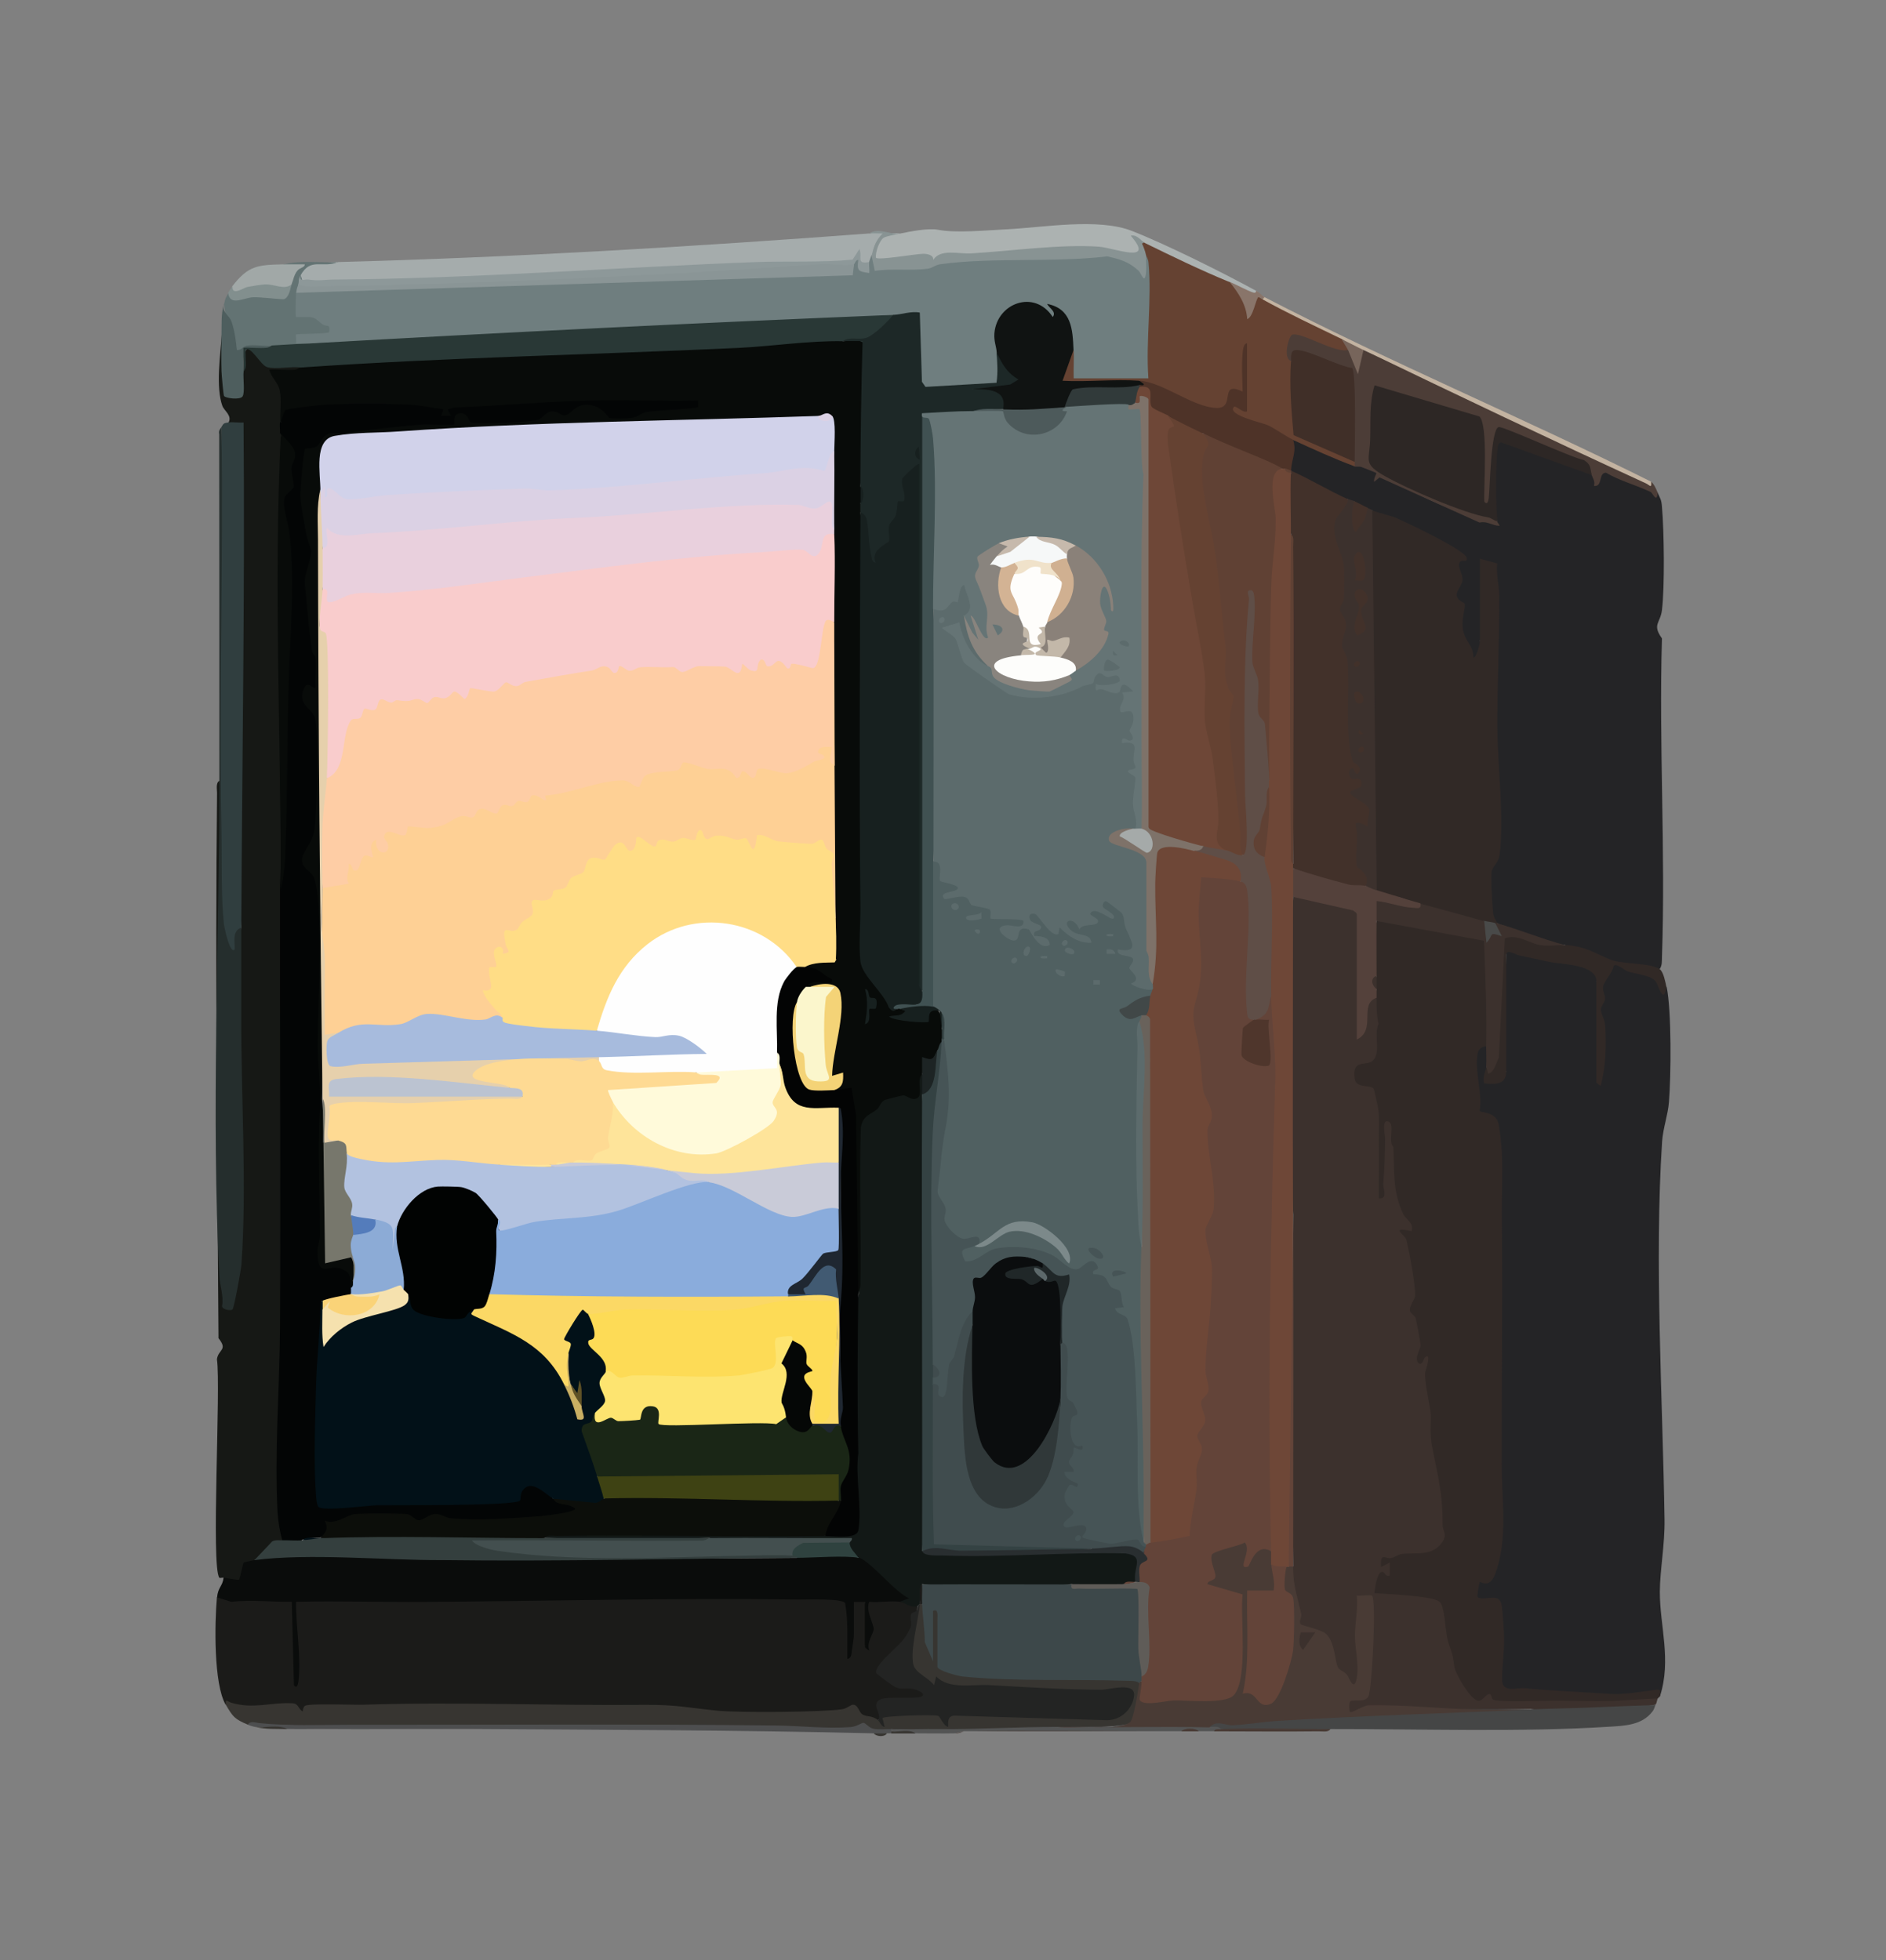 <?xml version="1.0" encoding="UTF-8"?>
<svg id="_图层_2" xmlns="http://www.w3.org/2000/svg" version="1.1" viewBox="0 0 1325 1377.1">
  <rect x="0" y="0" width="1325" height="1377.1" fill="#808080" stroke="none"/>
  <!-- Generator: Adobe Illustrator 29.1.0, SVG Export Plug-In . SVG Version: 2.1.0 Build 142)  -->
  <defs>
    <style>
      .st0 {
        fill: #5c6b6c;
      }

      .st1 {
        fill: #4d5a5b;
      }

      .st2 {
        fill: #d0b091;
      }

      .st3 {
        fill: #3d484a;
      }

      .st4 {
        fill: #77776c;
      }

      .st5 {
        fill: #fbf6cc;
      }

      .st6 {
        fill: #634439;
      }

      .st7 {
        fill: #4e3328;
      }

      .st8 {
        fill: #454646;
      }

      .st9 {
        fill: #7e7269;
      }

      .st10 {
        fill: #8a9596;
      }

      .st11 {
        fill: #e6d0ac;
      }

      .st12 {
        fill: #fecda5;
      }

      .st13 {
        fill: #434f4f;
      }

      .st14 {
        fill: #fdfdfb;
      }

      .st15 {
        fill: #344243;
      }

      .st16 {
        fill: #acb2b1;
      }

      .st17 {
        fill: #feda93;
      }

      .st18 {
        fill: #8a8179;
      }

      .st19 {
        fill: #1d2424;
      }

      .st20 {
        fill: #17201f;
      }

      .st21 {
        fill: #d1d2ea;
      }

      .st22 {
        fill: #fddb56;
      }

      .st23 {
        fill: #8cabd6;
      }

      .st24 {
        fill: #69625b;
      }

      .st25 {
        fill: #0b0d0e;
      }

      .st26 {
        fill: #312926;
      }

      .st27 {
        fill: #c3b3a1;
      }

      .st28 {
        fill: #3e4213;
      }

      .st29 {
        fill: #604134;
      }

      .st30 {
        fill: #405152;
      }

      .st31 {
        fill: #4c3d37;
      }

      .st32 {
        fill: #414848;
      }

      .st33 {
        fill: #fee49a;
      }

      .st34 {
        fill: #89847e;
      }

      .st35 {
        fill: #b2c2e0;
      }

      .st36 {
        fill: #6f7e7f;
      }

      .st37 {
        fill: #5f5c58;
      }

      .st38 {
        fill: #1a2616;
      }

      .st39 {
        fill: #202728;
      }

      .st40 {
        fill: #fde470;
      }

      .st41 {
        fill: #5e5126;
      }

      .st42 {
        fill: #77655b;
      }

      .st43 {
        fill: #050706;
      }

      .st44 {
        fill: #4f362c;
      }

      .st45 {
        fill: #3c312d;
      }

      .st46 {
        fill: #889393;
      }

      .st47 {
        fill: #ffdd86;
      }

      .st48 {
        fill: #d3b394;
      }

      .st49 {
        fill: #f6f8f8;
      }

      .st50 {
        fill: #a5aaa9;
      }

      .st51 {
        fill: #1f2731;
      }

      .st52 {
        fill: #8d9899;
      }

      .st53 {
        fill: #fbd865;
      }

      .st54 {
        fill: #5c686a;
      }

      .st55 {
        fill: #1d2827;
      }

      .st56 {
        fill: #a1a8a7;
      }

      .st57 {
        fill: #c3b8a9;
      }

      .st58 {
        fill: #303839;
      }

      .st59 {
        fill: #1b1b19;
      }

      .st60 {
        fill: #dbd1e4;
      }

      .st61 {
        fill: #bbc3d1;
      }

      .st62 {
        fill: #2f423f;
      }

      .st63 {
        fill: #404c4e;
      }

      .st64 {
        fill: #2d2725;
      }

      .st65 {
        fill: #637373;
      }

      .st66 {
        fill: #6e4737;
      }

      .st67 {
        fill: #5f4e47;
      }

      .st68 {
        fill: #54413b;
      }

      .st69 {
        fill: #42312a;
      }

      .st70 {
        fill: #303e3f;
      }

      .st71 {
        fill: #535454;
      }

      .st72 {
        fill: #fffada;
      }

      .st73 {
        fill: #654232;
      }

      .st74 {
        fill: #010302;
      }

      .st75 {
        fill: #313a3a;
      }

      .st76 {
        fill: #fed095;
      }

      .st77 {
        fill: #c9af63;
      }

      .st78 {
        fill: #c9cbd8;
      }

      .st79 {
        fill: #fefdfb;
      }

      .st80 {
        fill: #373531;
      }

      .st81 {
        fill: #402f28;
      }

      .st82 {
        fill: #493b35;
      }

      .st83 {
        fill: #fefefe;
      }

      .st84 {
        fill: #f0e2ca;
      }

      .st85 {
        fill: #fad378;
      }

      .st86 {
        fill: #021118;
      }

      .st87 {
        fill: #030404;
      }

      .st88 {
        fill: #232423;
      }

      .st89 {
        fill: #121816;
      }

      .st90 {
        fill: #f5e1ae;
      }

      .st91 {
        fill: #494a49;
      }

      .st92 {
        fill: #4e5e5e;
      }

      .st93 {
        fill: #0c0e0a;
      }

      .st94 {
        fill: #343f3e;
      }

      .st95 {
        fill: #080b09;
      }

      .st96 {
        fill: #c6b9ac;
      }

      .st97 {
        fill: #292e30;
      }

      .st98 {
        fill: #8aacdc;
      }

      .st99 {
        fill: #a7bbdd;
      }

      .st100 {
        fill: #a5acac;
      }

      .st101 {
        fill: #7c898a;
      }

      .st102 {
        fill: #101312;
      }

      .st103 {
        fill: #415a72;
      }

      .st104 {
        fill: #465456;
      }

      .st105 {
        fill: #161815;
      }

      .st106 {
        fill: #506061;
      }

      .st107 {
        fill: #4d4e4f;
      }

      .st108 {
        fill: #242426;
      }

      .st109 {
        fill: #0a0c0b;
      }

      .st110 {
        fill: #f4d377;
      }

      .st111 {
        fill: #030505;
      }

      .st112 {
        fill: #e9d0dd;
      }

      .st113 {
        fill: #89756a;
      }

      .st114 {
        fill: #657475;
      }

      .st115 {
        fill: #547cbb;
      }

      .st116 {
        fill: #828f8e;
      }

      .st117 {
        fill: #252e2d;
      }

      .st118 {
        fill: #f9cccc;
      }

      .st119 {
        fill: #293836;
      }
    </style>
  </defs>
  <g id="_图层_1-2">
    <path class="st108" d="M1044.3,748.8c-.3,13.5,6.7,11.5,13.9,3.9l-3.1-1.4c.7-27,1.8-53.8,3.1-80.4-1.6-7.4,5-5,9.7-2.6,14.7,3,29.2,5.8,43.5,8.2,6.1,1.6,16.3,7.2,10,12.9,4.9,1.1,2.7,14.3,1.6,19.5,2.4,16.7,1.8,33.7.3,50.4l-1.9,1c.7-.2,1.3-.5,1.8-1,2.9-3.1,1.7-42.1-.1-49.9,0-2.6,1.1-19.4,1.5-20.4.4-1.1,6.4-12,7-12.3,2.3-1.3,40.3,7.5,36.8,17.4l2.5-.8c3.5,17.1,3.1,62.4,1.6,81-.7,9-4.1,18-4.8,27.6-5.5,83.8.4,180.7,1.7,265.4.3,17.8-3.2,35.4-3.3,51,0,24.2,8.3,47.8.1,73.3l-3.3-1.4c-30.5,3.1-61.3,2.7-92.3-1.1-9.9,2.3-15.9-.1-18.1-7.3,1.7-18.6,1.5-36.9-.6-54.9-2.9-1.7-7.1-2.1-12.6-1.3-7.5-4-4.4-19.2,5.6-16.6,6.3-4.7,7.9-29.4,8.2-37.8-1.1-87-1.4-174.3-1-261.8,1.3-15.3-2.6-23.8-11.9-25.5-1.2-.6-2.4-1.4-3-2.6-1-1.9-2.9-38.9-2-41.6,1.7-5.1,4.7-9.7,9.1-4.8,4.6,2.8,4.8,11.4,0,13.9h0Z"/>
    <path class="st108" d="M951.7,327.6c1-5.6,8.2-2.6,10.7.9,20.7,13.1,54.1,29.7,77.6,36.1,3.2.9,10.5,2.7,12,1.5l-3.4-3.3c-1.6-3.7.6-51.7,3.5-54.3,1.1-.9,3.1-.7,4.4-.4l57.9,20.9c1.6,1.1,2.9,2.6,3.9,4.7,2.6.5,5.6-1,8.7-4.4,11.2,4.9,22.5,9.6,33.9,14.1,1.3,3.6,2.5,4.5,3.6,2.6,1.8,4.2,2.7,4.6,3.1,10,1.5,17,2,56.1,0,72.6-1.1,9.2-7.1,10,0,19.9-2.2,74.2,2.6,149.8,0,223.9-.1,2.9.2,5.8-1.6,8.4-5.6,1.5-15.5,0-21.8-1.3-11-2.1-20.9-5-31.3-10-6-.7-10.4-2.5-13.2-5.6-16.1-2.2-35.1-5.6-47.8-15.4-7.8-2-8.2-22.7-7.4-29.9.9-7.9,1.3-10.9,5.7-17.9,1.3-29.5.9-59-1.5-88.7,1.7-38.2,1.6-75.8-.3-112.9-4.8-1.6-7.7-3.9-8.9-6.8l3.1,1.8v54.2l-3.1,1.8c6,1.5.2,15.5-5.6,13.2-3.5-1.4-14-30.6-8.2-37.4-6.5-4.4-7-10.8-1.4-19.3-3.2-6.8-2.8-12.2,1.1-16-18.7-11.8-38.7-22.7-60.1-28.6l-1.3-3.8c-3,3-3.6,2.6-3.1-1.5-3.1,3.7-9.8-.1-9.3-4.6-2.3,3.7-4.3,2.7-4.6-1.5-3.8,1.8-7,.6-10.3-1.5-9.5-3.8-23.8-11.1-29.8-18.6-4.8-3-1.2-17.4,1.5-21.6,14.7,3.6,30.1,10.8,43.2,18.5h0Z"/>
    <path class="st45" d="M908.5,630c.4-1.1,1.2-2.8,2-2.7,5.2.8,42.2,8.9,43.3,10.8l-.6,3.4,3.1,1.4c.1,27.3,0,54.6-.2,81.9l-2.9,5.4c3.6-6.7,4.8-13,4.5-20.6.5-5.4,3.6-12.7,9.3-8.7,3.7,2.5,4.2,12.6,4.4,17.7.2,7-.8,24.1-5.7,28.6-14,1.6-17.1,12-1.4,13.1,5.2,6.6,7.6,14.9,7.4,25,2.6-1.9,4.9-1.2,7.1.8,1.1,1,2.9,16.9,3.3,20.4-.9,15.7,1.3,30.6,6.7,44.6,7.6,7.1,8.2,12.8,1.6,17.1,3.7,13.9,6.6,28.4,6.8,42.7l-3.6,8.7c6.2,7,8.6,21.7,5.9,30.7,7.3-.6,8.8,4.2,4.8,14.2,3,30.9,6.9,61.9,11.9,93,5.2,28.3-2.2,38.3-30.6,36.8l-6.3,2.5c.8,6.8.9,15.9-8.3,11.4l-1.9,7.5,33.3,3.4c6.9,1,13.2,2.6,14.4,10.5,1.7,13.3,8.5,56.4,21.8,61.8,5.9-5.7,10-5.8,12.4-.3,37.1,1.5,74.2,1.1,111.3-1.1l2.4,2.9c-.6,1.4-.6,3-1.5,4.6-28.2,5.4-59.9,7.8-87.9,3.1-37.8.8-75.7.8-113.5,0-19.5,10.9-24.9-10.4-4-9.9,3.3-1.1,6.2-63.4,4.1-66.9-.4-.7-4.7-.5-4.8-.3-2,15.4-2.4,30.8-.2,46.1.1,4.7.3,15.1-5.4,15.7-1,.1-13.2-11.5-14.1-13-3.7-19.5-5.1-24.6-25.6-29.8.4-7.7-.4-15.2-2.5-22.5-3.4-4.9-5.7-15.8-.7-19.7-1.2-82.3-1.2-164.5,0-246.8-5-74.4-4.8-149.3,0-223.7h0Z"/>
    <path class="st59" d="M152.6,1122.1l.7-1.9c14.8,1.9,33.1,2,49.6,1.9,127.7-.8,254.6-1.3,380.7-1.5,12.5-.8,17.2,9,14,29.4l2.3-1c-.8-.1-1.5-.3-2.1-.7-1-.7-2-23.2,2.1-23.2.1-4.6,6.9-4.3,7.7,0,2.1,9,5.1,22.4,0,31.6,1.1-1.4,1.8-.9,2.1,1.6,1.1-11.2.4-22.3-2-33.3.4-3.2,23.6-5.8,24.6.1,5.4-1.4,9.5-.4,12.3,3.1-1.7,17.1-8.3,29-22.6,40.6-9.3,7.8,12.2,16.2,19.7,14.4,24.7,12.1-5.9,13.4-17.3,12.5-2.8-.2-4.7.4-6,1.9,2.8,5.9,2.2,9.5-1.7,10.8-6.6,2.3-14.8-1-17.4-7.8-3.4,2.3-6.8,3.2-10.8,3.6-42,4.2-84.7.7-126.4-3.4-81.6-.9-166.4-1.1-246.3,0-2.5,6.3-6.8,3.1-10.1-1.1-14.4,1.6-28.6,1.5-42.7-.1-1.9-2.8-3.4-3.4-4.4-1.9-8.6-14.6-7.8-57.5-6.2-75.6h0Z"/>
    <path class="st26" d="M967.1,647l1.9-2.8,72.4,13.3c1.9,2.6,4,5.7,4.5,8.8,2.1,12.8,3.5,51.9.4,63-.5,2-1.3,3.8-2.1,5.7-3.5.3-5.5,2-6.1,5.4-2.3,12.1,3.6,27.3,1.4,40,.2,1.3,9.8.4,12.8,7.4,1.3,3,2.6,17.6,2.8,21.9.7,15.2-.2,31.1,0,46.3.6,57.6-.2,115.3-.1,172.9,0,24.7,4.4,51.8-4.2,75.9-4.3,12.2-10.6,6-11.2,6.6-.4.4-2,10-1.5,10.7,5,2.9,14.3-3.3,16.6,4.3.8,2.7,1.7,17,1.9,21.2.6,11-1.4,22.3-1.3,32.5,0,9.5,10.5,5.4,15.7,5.9,20.5,1.9,41.5,2.7,60.5,4,9.8.6,21.2-1.6,31-2.8,5-.7,3.7.4,3.7,4.5-.2.5-1.3,1-1.5,1.5l-31.6,1.7c-13.4.3-26.4-.1-40.1-.2-7,0-41.2,1.2-44.1-.7-1.4-.9-.9-3.8-2.3-3.9-3.4,0-4.5,5.6-8.9,4.5-4.9-1.3-15.4-18.8-16-24-1.2-10.1-2.2-9.8-4.7-18.7-1.7-6.1-1.9-23.7-5.7-26.7-5.4-4.2-37.3-5.3-45.7-6,.2-2.8,1.9-16.6,6.2-14.7,1.3.6,1.8,3.3,4.6,2.4v-9.2l-6.1,3.1c-.8-10.9,3.1-5.5,6.8-6.2,3-.6,5.2-2.6,7.9-2.9,9.6-1.3,20.5,2,27.8-7.7,4.6-6.2.6-7.8.7-13.2.1-19.7-2.7-31.3-6.6-50.5-2.4-11.7-1.8-14.1-1.7-25.1,0-6.4-4.4-22.4-4-30.7,0-.9,5.1-15.1-.1-10.9-.8.6-1.9,6.4-4.6,3.9-3.4-3.2,1.8-9.5,1.5-13,0-.9-3.1-17.4-3.4-18.3-.6-2.1-3.6-3.3-4-5.1-.8-3.6,3.5-8.5,3.6-10.7.4-6.7-4.2-31.8-6.2-39.5-.9-3.4-12.2-9.5,3.7-6,1.6-6.2-3.7-7.7-5.8-11.9-7.8-16-6.2-31.1-7-47.2-4.1-4.3,1.4-15.6-3.4-17.9-5.1-2.4-2.4,10.3-2.4,11.4-.1,10.8-.4,21.5-1.3,32.6-.2,2.9,3.5,10.7-3.1,10-.1-13.6.2-27.3,0-40.9-.1-6.6.6-15.7-.5-22.3-.3-2-2.8-13.4-3.2-13.9-2.1-2.9-12.2,0-13.3-6.9-1.9-13.2,6.6-9.5,11.2-11.8,8.4-4.2,1.7-18.9,5.6-26.9-1.5-6-1.4-11.5-1.4-17.6-3-1.9-3-4.2,0-6.2-1.8-3.1-2.3-6.3,0-9.3-4.6-12.2-4.8-26.4,0-38.6h0Z"/>
    <path class="st105" d="M155.6,235.1l3,2.9v22.5c-2.4,18.5,12.6,25.6,9.2,2.8l3.2-2,.8-3.8c-2.4-20,7.1-13,16.8-2.4,6.9.4,13.9.4,21,0l1.5,3.2c1.2,2.7.6,4-2.2,4.4l-14.7.4c9.1,10.5,6.1,22,3,33.8,4.4,1.1,4.1,5.7,0,7.7,2.7,17.2,2.9,34.8.4,52.6,1.9,89.5,1.8,178.9-.4,268.3l2.1,25.6c1.3,140,1.2,277.7-.5,413,1.9,7,1.9,13,0,18-.8,2.4-2.8,3.5-6.1,3.4-3.7,5-7.9,8.6-14,10.5,0,2.7-1.6,4.1-5.1,4.4-.2,11.6-9.6,17.6-16.5,8-.8-.2-2.6.4-3,0-6-7.7,1.2-133.9-1.7-153.5,1-7.1,7.9-6.3,1.1-14.8-.8-127.5-2.4-255.5-1-383.1,0-2.6-1-6.9,1.6-8.5l.5,8.5c0,110.3.5,220.6,2.1,330.9,0,5.9,1.3,23.9,2.5,29,1.3,5.7,5.7-17.1,5.9-19.1,1.7-22.6,3.1-46.1,3.1-69.7-1.8-57.3-2.1-114.4-.7-171.5l2.1-4.7c-1.6-13.9-2.6-27.8-2.8-41.7l1.9-309.9c-4.4.7-7.2-.3-8.3-3.2,3.1-5-2.9-8.4-4.2-12-4.7-13-1.4-35.9-.4-49.7h0Z"/>
    <path class="st109" d="M559.8,1094.4l2-3.1c11.4-1.5,31.9-2.8,41.2,3.1l1.8-1.6c5,.9,35.2,27.2,35.3,29.6.3,4.3-4.9,3.4-7.8,2.9-6.6-.9-14.8.7-21.6,0-2.8,6.3,3.3,15.6,3.1,19.2s-5.3,9.3-3.1,14.8c-1,.1-3.1-2.1-3.1-2.3v-31.6h-7.7v23.9c0,1.1-1.2,8.6-1.5,10.8s-.2,4.7-3.1,5.4c-.1-13.1.7-26.1-1.5-39.1-1.2-3.7-28-2.6-33.3-2.7-87.4-1.2-175.5,1.1-262.2,1.7-30.1.2-60.2-.8-90.3-.1-.2,17.8,3.8,38.7,1.6,56.3-.3,2.3-1.2,4.8-3.1,2.3l-1.5-58.6c-14.4.2-28.1-1.6-42.5,0l-10-3.1c.7-7.4,3.8-7.5,4.6-13.9,1.8.4,10.3,1.8,10.7,1.5.9-.7,2.9-11.7,3.4-12.1.3-.2,6.7-1.6,7.5-1.7,12.3-4.9,25.8-6.6,40.5-5.2,110.9,3.2,226.6,4.9,340.6,3.7h0Z"/>
    <path class="st80" d="M647.8,1126.8l3.4,3.8c.4,12.3,1.8,24.4,4.4,36.3-3.3-10.9-3.3-22-3.1-33.3l3.1-2.2c2.8-8.1,10.8,4.9,3.1,6.9,1.2.3,3,.8,3.1,1.7.3,2.8.7,27.3,0,28.5-.6,1.2-1.9,1.8-3.1,2.2,5.6.3,11.7,1.6,18.1,3.9,41,1.9,81.9,3.1,122.6,3.8l1.2,3.9c.8,8.5.1,17.1-2.1,25.8l-2.2,3.1c-17.5,2.2-35.1,2.9-52.8,2-39,3-78.1,3.5-117.3,1.5-4.6,3.2-14.7,1.8-20.3-.9-19.7,2-39.9,2.2-60.5.5-125.6.2-249.3-.7-371.3-2.7-9.3-3.9-10.5-5.5-15.4-13.9-.5-5.1,1-2.3,3.8-1.5,15.5,4.7,28.1-.5,43.1.4,4.4.3,3.8,4.1,7.1,5.7,0-1.3.5-3.2,1.5-3.9,2.9-1.9,33.9-.6,40.9-.8,65.7-2.1,131.6.7,197.6.1,22.4-.2,30.5,2,51.3,4.1,15.4,1.5,72.7,1.1,87.6-1,3.4-.5,6-3.2,7.7-3.2,3.8,0,4,5.5,6.9,7,3.3,1.7,6.3.4,10.8,3.9,1.6-.9,2.3-2.2,2-3.9,1.6-2.6,37.9-3.9,42.6-1.1.6,2.8,3.5,2.4,8.7-1.2l108.6,3.1c8-.6,15.2-7.7,14.8-15.9-41.4.3-86-1.1-127.7-3.8l-6-2.5c-4.5,5.7-17.2-5.5-20.1-10.3-5.7-9.4,2.5-36.4,6.3-46.2.4-1.3,1-1.3,1.5,0h0Z"/>
    <path class="st100" d="M610.8,164.1c7.8-1.6,14.2-2.2,6.5,5.3-1.3,4.4-3,7.8-5,10.2.4,2.9-.1,4.4-1.5,4.6-.2,3.8-2.8,4-6.1,2.7-.8-4.5-2.9-6.5-5-3.1-109,4.8-221.2,9.8-331.8,14.3-15.2.6-30.7.8-45,1-1.8,0-10.8-.1-11.4-.7-1.3-1.5-1-3.2-.3-5-1.9-3.4,4.7-8.9,8.7-8.5l17.5-.8c122.6-3.2,251-10.9,373.4-20.1h0Z"/>
    <path class="st70" d="M160.3,296.8c3.3-.5,7.4.3,10.8,0,1,118.4-1,236.7-1.6,354.8l-2.3,5.8c1.4,18.3-8.4,15.5-11.4-.3-2-117.1-2.1-236.1-.2-357.2,1.5-2.5,1.6-2.6,4.6-3.1h0Z"/>
    <path class="st117" d="M155.6,299.8c1.4,94.3-1.8,188.9,0,283.2.4,20.1-.4,46.9,1.7,66.1.3,2.5,4.2,21.6,7.6,17.9.2-5.7-2-12.7,4.6-15.4,0,20.2,0,41.9,0,62.4-.2,56,4,119.5.1,174.5-.3,3.7-5.1,30.5-6.3,31.5-1.1.9-7.1.2-7.3-2.4,1.3-7.3-1.6-14.1-1.9-21.4-5.8-112.1,0-234.7,0-348,0-81,0-162.1-.1-243.1-.6-2.6.6-3.5,1.6-5.2h0Z"/>
    <path class="st31" d="M947.1,245.9c3-.4,5.1,1.8,6.1,6.6.1-4.2,1.7-6.4,4.7-6.6,68.1,30.5,135.2,61.8,201.3,93.8-2.7.2-2.4-.2.8-1.3,2.2,1.9,3.5,5.1,4.6,7.7-.6,7.9-3.5.2-5-.5-10.2-4.9-21.5-7.7-31.3-13.5-5.6,0-2,10-8.5,9.3,1-3.4-.8-5.3-1.6-7.7-2.5-1.7-4-3-4.8-5.8-19.2-8.5-39.7-17.2-59.8-24.5-4.3,15.9-6.2,32.5-5.7,49.9-3.4,4.5-8.3,2.7-8.5-2.8,1.4-18.6.7-36.9-2-55l-69.9-20.8c-1.5,1.9-4,46.9-3,49.2,4.3,10.8,69.2,34.5,83.7,37.4,1.7,1,2.9,2.7,3.6,5,.1.9,2.2,2.7,1.5,3.1-5.2-.2-8.4-3.5-13.9-2.3l-70.2-31.7-3.8,3.1c-.6-1.7,1.7-5.9,1.6-6.1-.3-.4-9-3.7-10.5-4.3-1.9-.6-4.1,0-4.9-.4-2.4-1.5-3-2.6,0-3.1l-3.1-3.3c.8-20.1.4-40.1-1.1-60-12.4-4.7-24.8-8.8-37.3-12.3.2,2.5-.5,3.9-3.2,4.7-10.5,4.3-6.8-24.3,4.4-21.5,12.1,3.9,24.5,8.3,35.7,13.8h0Z"/>
    <path class="st16" d="M882.3,204.2c.8.5,1.4,1,1.6,1.7,2.7,8.4-19.3-4.5-20.1-7.9-3.8,0-7.8,0-11.4-1.5-16.7-6.5-35.6-14.6-48.8-26.3-2.5-.1-3.1,2.5-1.9,7.9-8.5,2.7-18.3,2.1-29.2-1.6-37.2.8-74,2.4-110.6,4.8-4.1,3.2-7.3,3.5-9.5.7-12.2.5-24.6,1.2-37.1,2.2-3.9-12.4,3.9-22.1,17-20.1,6.7-1.4,19.7-4,26.6-2.7,12.8,2.5,33.6.4,48.3-.3,26-1.3,64.4-8.2,88.2,1.2,24.9,9.8,63.4,29.1,86.9,41.9h0Z"/>
    <path class="st8" d="M1163.1,1197.7c-.7,1.2-.6,2.6-2.2,4.7-7.4,9.7-19.6,10-31,10.7-61.6,3.9-132.7,1.5-195.1,1.6-25.6,1.4-51.5.9-77.1,0-3.4,0-6-.5-7.7-1.5-2.2-4.1,1.4-5.4,5.3-5.9l11.8,1.3c26.3-3.2,53.5-4.7,81.8-4.4,41.9-2.8,84-4,126.3-3.3,16.3-.7,32.7-.8,48.6-1.6,13.1-.6,26.2-1,39.3-1.5h0Z"/>
    <path class="st26" d="M1099.8,663.9c14.3.8,20.9,6,32,10.4,7.9,3.1,28.4,2.1,34.3,6.6,2.6,2,3.9,9,4.6,12.3-1.7,13.2-5.7-.7-7-3-2.8-5.1-14.4-5.8-20-7.7-3.1-1.1-7.6-6-10-4-.7,4.7-6.8,10.9-7.4,14.4s1.5,6,1.3,8.8-2.9,4.9-2.9,7.7,2.7,6.8,3,10.8c.9,13.8.5,29.1-3.1,42.4-.6.4-3.1-2-3.1-2.3v-71c0-11.9-24.7-11.8-32.8-13.5-7.2-1.5-14.4-3.2-21.6-4.6-1.6-.3-8.9-4.9-8.9-.4v81.8c0,9.7-7.8,9.2-15.4,8.5-1.6-4.3,1.4-9.8,1.6-12.3,3.6,0,4.9-3.3,6-6.6l4.1-82.5c2.8-3.7,3.7-4.5,8.5-4.5,12,4.3,24.3,7.2,37,8.8h0Z"/>
    <path class="st65" d="M237.4,184.1c-10.9,4.5-19.2-3.5-26.2,9.3,1.9,4.7,1.3,6.7-1.5,6.2,3.9,2.1,2.5,5.5-1.5,6.2,3.2,1.7,4.1,6.4,2.8,13.9,26.3.1,34.2,23.8-.3,18.2-2.3-.4,2.5-.2,4.9.4l1.9,3.1c-6.1,5.2-19.5,5.9-26.2,1.5-6.6.6-13.2,1-19.8,1.3-2.3,6.9-4.6,6.1-8.1.3-1.2-2-5.8-26.8-6-30.9,1.1-4.7,1-3.9,3.1-7.7l4.8,2.2c11.1-2.5,22.3-2.8,33.7-.8,1.7-3.6,3.1-5.1,6.2-7.6-2.8-2.2-2.5-5.6.8-10.2-2.6-.7-5.1-1.6-7-3.7,12.1-3.1,26-1.2,38.6-1.5h0Z"/>
    <path class="st46" d="M632.4,164.1c-3,.6-10,1.8-11.7,3-2.9,2-5.9,10.3-5.3,14,1.8,1.9,28.3-2.8,33.2-2.8,2.8,0,7.5.8,7,4.3,5.2-8.1,17.6-4,27-4.6,27.4-1.6,62.6-6.6,89.4-4.7,10.8.8,40.1,12.7,22.4-7.7,4.1-1.2,7.5,3.7,9.3,4.6,4.1,4.1,4.6,7.2,1.5,9.3.8,3.4,2.5,17.4-.8,18.4-1.6.4-3-.4-4.1-1.5-4.2-8.4-13.9-11.3-22.4-13.3-38.8,1.7-77.6,3.5-116.4,5.5-15.2,4.3-31.1,5.6-47.9,3.9-1.8-.9-1.4-10.4-1.2-13.1,1.6-6.7,2.7-10.2,7.7-15.4-3.1.1-6.2-.2-9.3,0,6.2-4.5,14.6,1.2,21.6,0h0Z"/>
    <path class="st107" d="M626.2,1214.7c1.3.4,1.3,1,0,1.5,1.3.4,1.3,1,0,1.5h-3.1c-2.9,1.4-6.3,1.2-9.3,0-95.2-2.3-191.4-2.5-287-3.1h-100.3c-8.2,0-16.5.2-24.7,0-7.7-.8-15.4-1.3-23.1-1.5-2.3-.5-2.7-.7-4.6-1.5,1.6-2.9,5.5-1.4,8-1.1,20.4,2.1,41.6,1.2,62.2,1.2,99.1.1,201.2-.7,301.1.5,17.2.2,35.1,2.4,52.3,1.1,3.9-.3,7.9-3.1,8.9-3,1.6.2,3.8,3.4,6.7,4.1,3.9.9,8.7.2,12.8.3h0Z"/>
    <path class="st27" d="M1160,338.4c.4,5.1-.9,2.5-3.6,1.2-66.5-30.5-132.7-62.1-198.5-93.8-5.5,1.6-10.7-.9-15.4-7.7-16.2-2.6-34.1-11.9-48.6-20.5-2.9-1.7-5-4.6-6.9-7.3-2.1-2.2-1.2-3.1,1.5-1.5,88.9,46.1,181.9,84.9,271.5,129.6Z"/>
    <path class="st92" d="M157.2,213.5c-1.6,5.9,3.9,8,5.4,12.3,2,5.3,3.3,14.3,3.8,20.1,3.1.4,4-2.5,7-3,5.2-1,12.2.6,17.7,0,2.3,5.5-6.3,5.3-10.6,4.7-7.4-6.4-10.5-1.8-9.4,13.8-.4,4.1,1.1,14.5-.7,17.1-1.9,2.7-12.1,1.2-13-.3-.5-.8-1.7-15-1.8-17.5-.3-8.3,0-18.2,0-25.5.2-8.3-.3-13.4,1.5-21.6h0Z"/>
    <path class="st71" d="M743.4,1213.2l37.8-.2c22.4-4,46.3-5.7,68.6.2,2.5,0,6.4-.9,7.7,1.5-1.3.6-2.9,1.1-4.6,1.5h-10.8c-4-1.3-8.4-1.3-12.3,0h-146.6c-2.1,0-4.1,0-6.2,0l-6.2,1.5c-9.2.2-18.5,0-27.8,0-5.8-.6-11.4-1.1-17-1.5v-1.5c11.5.4,23.2-.2,34.8,0,24.6.3,55.1-1.6,82.5-1.5h0Z"/>
    <path class="st56" d="M198.8,185.7c5.1-.1,10.3,0,15.4,0-.3,2.5-3.4,2.1-5.4,4.6-2.3,3-2.6,6.1-3.9,9.2l-3.2,4.8c-9.3-1.6-18.5-1.6-27.3.1-5.5,3-14.8,5.8-11.2-3.3,11.2-14.5,17.8-15,35.5-15.4Z"/>
    <path class="st116" d="M205,199.6c-1,2.5-1.7,9.5-5.6,10.6-1,.3-17-1.6-21.4-1.4-6.8.3-16.5,6.6-17.7-3,1.4-2.6,1.4-2.4,3.1-4.6-.7,7.1,8.2.7,10.4.4,3.4-.6,9.1-1.6,12.3-1.8,6.8-.3,13.9,4.3,19-.2Z"/>
    <path class="st113" d="M882.3,204.2c3.3,1.8,4.2,3.6,6.2,4.6-.5.1-1.4,1.6-1.5,1.5-6.6,18.4-11.6,20.9-15,7.5-1.8-5.9-5.3-11.1-9-16l.9-3.8c5.3,2.2,11.9,6,16.5,7.5,1.3.4,2.1.1,2-1.3h0Z"/>
    <path class="st82" d="M812.9,1216.3h-129.6c43.1-.6,86.4,0,129.6,0Z"/>
    <path class="st80" d="M326.9,1214.7c-33.4-.2-66.9.3-100.3,0h100.3Z"/>
    <path class="st82" d="M857.6,1214.7c25.6-.9,51.5,0,77.1,0-1.6,2.6-5.9,1.5-8.5,1.6-24.4.3-48.9,0-73.3,0,.7-2,2.9-1.5,4.6-1.5h0Z"/>
    <path class="st80" d="M201.9,1214.7c-8.8-.2-14.5.3-23.1-1.5,7.3.9,16.7-1.9,23.1,1.5Z"/>
    <path class="st80" d="M643.2,1217.8h-17v-1.5c5.3.7,12.8-1.8,17,1.5Z"/>
    <path class="st82" d="M842.2,1216.3h-12.3c2.4-2.6,9.9-2.6,12.3,0Z"/>
    <path class="st80" d="M623.1,1217.8c-1.9,2.7-7.2,2.2-9.3,0h9.3Z"/>
    <path class="st82" d="M677.1,1216.3c-.3,0-2.6,1.5-6.2,1.5l6.2-1.5Z"/>
    <path class="st82" d="M849.9,1216.3h-6.2,6.2Z"/>
    <path class="st45" d="M967.1,647c-4.8-5.9-5.2-16.3,3.1-16.6,9.9,3.4,19.2,4.8,27.7,4.3,16,.4,30.8,4.5,44.7,12.3l3,1.4c.8,7.8,2.3,6.6,4.7.2.4-1.1.9-1.1,1.5,0,16,4.6,31.7,11.1,47.8,15.4-5.1-.3-12.2,1.1-18.9-.3-6.2-1.3-15.3-7.8-23.5-4.4l-4.2,83.8c-2.2,3.8-2.9,9.9-7.4,11.2l-1.5-5.4c.3-4.6,0-9.3,0-13.9.5-24.8-.6-49.4-1.5-74.1l-75.6-13.9h0Z"/>
    <path class="st26" d="M964.1,358.5c4.5,2,12.3,3.3,18,5.9,7.9,3.6,46.2,21.6,48.3,27.3.9,3.9-2.7,1.5-4.2,2.6-3.3,2.4,1.5,8.7,1.3,12.9-.2,4.2-4.9,8.1-4,11.7s5.4,4.1,5.6,5.5c.4,2.6-2.2,10.5-1.5,16.6,1.1,9.5,7.7,12,7.5,21,2.5-.3,4.6-10.1,4.6-11.6v-57.9l12.1,3.3c-.8,7.2,1.4,15.5,1.5,22.2.2,31.2-1.5,62.8-1.3,94.2.2,27,4.8,61.5,1.6,87.9-.7,6.2-4.3,7.5-5.5,11.5-1.1,3.5.4,25,.9,30.1.3,2.6,1.9,4.8,3,7-.5-.1-1.1.1-1.5,0-2.1,4.1-6.6,2.9-7.7-1.5-14.9-4.2-29.8-8.3-44.7-12.3-4.1,2.3-8.5,1-10.8-3.1l-4.6-1.5c-5.4,3.2-12.6.8-15.4-4.6l-3.1-2.9c-1.6-87.7-2.2-175.3-1.9-262.9l1.9-1.1h0Z"/>
    <path class="st69" d="M947.1,350.8c3.3.6,1.2,5.2-.2,7.9-6,6.1-8.1,11.8-5.4,20,6.2,15.2,9,33.9,2.8,49.3,4.8,7.4,5.3,15.8,1.4,25.2l3.1,7.4c.3,24.1,1.7,48.1,3.9,72,5,3.6,6.5,7.5,4.5,11.8,3.9,6,2.9,11.1-4.1,13.2l9.3,6.4c3.8,5.3,2.8,22.5-6.5,18.3.3,8.4.4,16.7.2,25.1,5.2,3.4,11.6,12.4,3.4,14.9l-2,2.7c-16.2-.5-35.7-5.4-48.9-15.1-4.1-.5-3.9-1.9,0-3.1-.6-78.6-1.1-155.7-1.5-231.4-4.8-12.5-5.4-31,0-43.2-1.4-.3-1.3-.8,0-1.5,12.9,5.7,26.8,14.2,40.1,20.1h0Z"/>
    <path class="st73" d="M863.8,198c6.1,7.5,11.9,16.1,12.4,26.2,4.2-1.4,5.9-13.6,7.8-15.4.4-.4,2.3,1.4,3,1.5,18.1,10,36.9,18.8,55.5,27.8,4.7,2.9,6.2,5.4,4.6,7.7-8.9,2.7-32.7-12.7-39.2-10.7-2.5.8-6.9,16.9-.9,18.4l2.8,5.5c-.3,14.9.2,30,2.3,44.8l37.8,16.6,1.8,4.1v3.1c-14.5-5.3-29.2-12.1-43.2-18.5l-3.1,1.9c-9.8-6.5-19.3-11.3-30.9-14.2-19.3-5.1-9-22.9,1.6-7.8-4.7-.8-3.9-11.7-1.6-14.3-.9-11.5-.4-22.7,1.6-33.5-2.1,11.2-2.6,22.9-1.6,35.2-2.6.9-5.4.8-8.4-.2-1.8,16.6-11.6,14.9-24.8,10.6-13.8-6.1-28.1-12.4-40.9-19.4-.9.9-1.8,1.7-2.7,1.8-8.8.6-48.3,2.5-52.5,0-2.8-1.7,3.5-24,8.9-23.3,4.9,4.8,4.5,15.1,0,20.1.3-1.2.8-3,1.8-3.1,10.5-1.2,38-1.3,48.4,0l2.3,3.1c-.8-.8-1.6-1.7-2.2-2.7-3-4.8-.6-56.4,0-67.2,2.2-5,2.5-10.5.8-16.5-.6-3-1.6-5.8-2.9-8.5l1.4-.7c19.8,9.7,39.8,19.4,60.2,27.8h0Z"/>
    <path class="st64" d="M1052,366.2c-2.6-.4-4.2-2.4-6.9-2.8-16.8-2.8-55.7-19.7-71.8-28.7-16.1-9.1-11.1-10.7-10.7-26.2.4-12.7-.7-25.4,3.1-37.8l73.7,21.9c6.2,6,2.9,48.8,3.4,59.8,1.9,2.5,2.8,0,3.1-2.3.9-7.3,1.4-48.8,7-50.1,3.1-.7,51.7,21.8,59.9,23.2,5.5,3.6,4.1,5.9,5.6,10.6l-63.8-23c-2.6.8-2.4,3.1-2.6,5.2-1.2,10.8-1.2,39.4,0,50.2h0Z"/>
    <path class="st45" d="M951.7,352.3l2.2,2.5c-2.8,12.3.2,17.1,3.6,3.1l3.5-1c1.1.5,2.1,1.1,3.1,1.5l3.1,266.9c-2.2,4.3-8.5,1.5-7.7-3.1,3.7-8.2-5.9-12.2-6.2-13.4-1.1-4.4.1-15.8.1-21.4,0-8-5-12.8,7.6-6.9-.9-3.8,1.3-8.1,1-11.4-.3-5.1-13.6-8.8-13.3-12.5.1-2,7-2.2,7.6-4.8,1.4-6.6-4.9-4.1-6.1-4.5-2.7-1-3-5.5-1.5-6.9,3.3-3,2.4,4.7,5.4,3.1,4.1-5.4-3.3-7.1-3.8-8.8-5.8-18.6-1.7-50.6-3.6-70.4-.5-4.5-3.7-8.3-3.9-11-.3-4.1,3.4-10.4,2.9-15.4-.4-3.7-4.1-7-4.3-9.7-.2-2.5,2.5-4.8,2.7-7.6.4-5,.6-18.4,0-23-1.2-10.2-9.3-20.4-5.9-32,1-3.4,8.7-9.9,8.9-15,1.1.5,2.7.7,4.6,1.5h0Z"/>
    <path class="st7" d="M800.5,267.4c16.9,1.3,36.9,18.3,53.8,19.2,14.5.8,1.4-19.8,18.7-11.5-.2-8.9-.8-18.2,0-27,.2-1.8.5-6.9,3.1-6.9v47.8c-2.8,1.5-7.9-4.5-9.2-3.1-5.2,5.6,19.8,11.1,23.5,12.7,5.3,2.3,12.8,7.9,18.1,10.4,2.6,8.5-1.1,13.3-1.5,21.6-1.4.8-2.9.3-4.6-1.5-.2,1.4-.7,1.3-1.5,0l-4.6,1c-11.7-4.3-32.1-12.4-42-18.1-3.6-2.1-6.1-4.2-8.9-7.5-10.1.8-18.5-4.9-24.7-12.3-3.1,4.2-13-1.4-12.9-6.4.2-6.3-2.4-10.5-7.2-13.7-1.3-.4-1.3-.9,0-1.5v-3.1h0Z"/>
    <path class="st69" d="M961,356.9l-2.1,7.9-6.4,9c-3.5-1.7-3.4-18-.8-21.6,3.5,1.6,6.4,3.3,9.3,4.6h0Z"/>
    <path class="st66" d="M900.8,329.2c.5,0,1.1,0,1.5,0l4.6,3.1c-.6,14.3.1,28.9,0,43.2.2,78.7.7,155.8,1.5,231.4v3.1c3,6.6,3,13.4,0,20.1,0,74.5-.3,149.2,0,223.7l-1.5,245.8-1.6,1.1c-.3,1.4-.8,1.3-1.5,0-2.1,5.3-9.6,4.2-10.8-1.5-4.4-2.4-4.3-6.8,0-9.3-.9-4.8-1.8-9.6-2.4-14.4s-1.2-9.7-1.3-14.5c-2.2-104.9.1-211.3,4.7-315.2l-1.5-26.2c-1.6-6-1.5-12.7.5-20l-2.1-3.8c-.6-24.2-.9-48.5-.9-72.8l-4.6-17.7c.5-1.4,1.6-2.3,3-2.9l-2.5-4.5c2.2-14.9,4.1-29.9,5.6-44.8-4.2-1.4-4.2-3.2,0-4.6-3.6-59.6-3.8-120.5,1.5-179.4l-2.1-29.2c.6-6.7,2.3-13.7,9.9-10.5h0Z"/>
    <path class="st82" d="M802.1,1180.8c3.3,1.2,3.9,5.2,1.8,12.1,19.2-.3,38.4-1.1,57.6-2.4,11.4-2.4,10.2-65,8.4-68l-20.3-6c-5.8-2.5-4.1-7.9,1.5-9.4-4.6-9.5-3.9-16,2.1-19.6,6.4-4,29.6-11.2,25.8,3.1,3.7-5.3,12.5-8.6,14-.7,0,3.1-.1,6.2,0,9.3,5.7,3.2,8,20.2-.1,21.6h-13.8c1.1,22.1.3,44.1-2.3,66l4.9,1.9c7.6,8.8,9.6,8.8,15-1.6,10.1-19.4,10.8-43.1,8.4-64.3-7.9-2.8-8.1-19.9-1.2-22,.5,0,1,0,1.5,0,.9-3,2.2-3,3.1,0,0,14.5,3.1,20.5,5.7,33.4.4,1.9-1.9,4.8-.4,6.8.9,1.1,14.5,3.7,17.9,6.9,6.4,6.1,6,19.7,8.5,23.9.8,1.3,4.3,2.6,6.1,4.7,1.2,1.4,5,12.9,6.9,2.3,1.7-9.1-1.3-20.9-1.3-29.5,0-9.3,2.3-18.9,1.3-28.4,2.2.4,9.9-.7,10.7.1,3.2,3.1.1,59.9-1.9,68.2-.4,8-10.5,4.3-13.3,5.9-1.2.7-.9,7-.2,7.6,1.3,1,9.1-4.6,13.1-4.7,27.6-.6,57,3.2,84.8,3.1,9.5,0,19.1.2,28.6,0-58.5,2.4-118,4.3-176.6,7.8-10.4.6-23.9,2.9-32.5,3.1-5.4.2-11.1-4-16.2,1.5-35.3-.7-71.5.2-106.5,0,11-1.5,42.9,3,50.9-3.8,2.3-2,5.6-22.6,6.2-27-2-2.7-1.2-3.5,1.5-1.5h0Z"/>
    <path class="st68" d="M959.4,622.3c.5.1,3.9,2.1,7.7,3.1,5.1,1.4,10.2,3.2,15.4,4.6l4.6,1.5c3.6,1,7.2,2.1,10.8,3.1.9,4.5-2.5,3.2-5.4,3.1-8.2-.3-17-4-25.4-4.7,0,4.6,0,9.3,0,13.9-.2,12.9,0,25.7,0,38.6-2.2,3.3-1.6,5.8,0,9.3v6.2c-12.8,4.3.2,22.6-13.9,29.3v-88.7l-2.6-2-42.1-9.5v-20.1c12.8,4.3,25.9,8,38.9,11.4,3.9,1,8.1,0,12,1h0Z"/>
    <path class="st6" d="M908.5,1100.5c-1,0-2.1,0-3.1,0l3.1-246.8c.3,82.2,0,164.6,0,246.8Z"/>
    <path class="st89" d="M647.8,768.8c1.4,17.8,2.8,35.6,2.9,53.5.4,71.3.5,142.6.3,213.9,0,8.9-.5,17.8-1.1,26.7s-1.3,17.8-2.1,26.7c47.8,1.7,96,1.4,144.8-.6,6.8,1,11.4,4.9,6.9,11.2,0,4.4-.7,8.1-2.1,11.1l-7.7,1.5c-12.1,2.5-24.9,2.6-37,0-34.7,4.7-70.2,4.5-104.9,0-.6,4.8-1.1,9.4-1.5,13.9l-1.5,1.5c-4.4,2-10.3-2.8-12.3-3.1l6.2-2.3c-9.2-3.4-28.1-27.2-35.5-28.5-5-1.8-12-5.8-6.2-10.8-2.1-.7-1.2-2.3-.3-2.2,5,.4-85.6,5-98.4-.9-38.1,1.6-77.9,1.3-115.7,0-2.8-3.5.2-4.7,4-4.8,60.2-.4,120.7,0,181.7,1.3l11.8,1.9,1.6-3c15.6,3.5,22.1-.8,19.4-13-2-47.3-2.2-96.6,0-145.1l2.2-8.6c.6-39,.7-78.3.2-117.9.2-6.5,3.9-11.3,11.1-14.5,5.2-10.2,19.3-11.6,28.7-8-1.2-9.5.3-14.1,4.8-13.9,4.2,4.5,4.2,9.4,0,13.9h0Z"/>
    <path class="st88" d="M646.2,1126.8c-1.1,12.2-6.7,31.3-4.6,42.4,1.2,6.1,11.2,9.6,14.6,14.7l1.5-6.2c8.8,9.3,25.1,5.5,37.1,6.1,25.4,1.4,53.2,3.2,78.6,3.3,6.3,0,24.7-6,23.3,4.5-1.2,9.3-9.2,16.7-18.7,16.9l-106.5-3.2c-5.4-.3-5.6,3.2-5.3,7.8-3.4-.3-5.6-7.3-7.2-7.7-3.7-1-37.9,0-39,1.6l1.5,6.2c-2.4-.2-3.4-3.7-4.6-4.6,3.2-4.4-5.6-11.3,1.6-14.7,5.4-2.5,26.5.1,29.3-2.3,3-2.6-5.6-5-6.5-5.1-4.7-.9-8,.8-12.4-1.3-1.3-.6-13.1-9-13.3-9.9-1.5-6,16-18.4,20.5-25.4,6.7-10.7,2.8-8.2,3.9-15.8.2-1.3,3-1.4,3.9-2.6s.6-2.7.9-3c.5-.6.7-1.4,1.5-1.5h0Z"/>
    <path class="st45" d="M967.1,694.8c-3.4-2.4-4.7-7.6,0-9.3v9.3Z"/>
    <path class="st95" d="M592.2,239.7l15.9-1.2c1.6,34.5.4,68.8-3.6,103,1.3,4.1,1.3,8.3,0,12.3,3,2,3,4.2,0,6.2l2,19.9c.2,100.4.6,199.3,1.3,296.5,7.6,10.9,14.3,21.8,20.1,32.8l2.9-.5c.5-1.3,1-1.3,1.5,0l5.8.7c-3.1,4.7.6,6.6,11,5.7,5.4-14.4,14.6-4,12.5,7.5,1.2,2.4,1.1,5.3,0,7.7,1.1.3,1,.8,0,1.5-.5,3.3-1.5,5.4-3.1,6.2l-2.5,8.4c-3.8-.3-6.5,2.6-8.3,8.6-3.9,3.3.7,13.7-3,16.3s-7.5-1.7-10.1-1.8c-.7,0-12.2,2.9-13.1,3.3-2.9,1.4-3.5,4.9-5.2,6.4-4.9,4-9.9,4.4-11.5,12.5-1.2,36.9.3,73.9-.3,110.8,0,2.9-1.6,5.8-1.6,6.8l-3.1-1-1.5-124.5-2.6-16c-5.1,1.5-8.3.8-9.8-2,4.2-6.5,3.3-9.5-2.8-8.7-.4-14.5,1.1-29.1,4.5-43.8.7-6.6.5-15.3-2.5-20.5-.6-1.1-13.7,0-16.2.6-.5,4.1-1.9,3.9-3.1,0-1.5-6.8,6.2-6.8,11.2-6.1-2.8-2.4-5.9-4.5-9.8-4.6l-1.4-3.2c0-7.3,16.3-7.4,21.6-4.6-1.2,0-3-.2-3.1-1-.4-3.4-.7-25.9-.2-27.3.3-.8,1.5-1.2,3-1.6l-1.5-37.6c1.3-4.3.7-7.9-1.7-10.7-.7-18.9-1.2-39.4-.6-58.3,0-.8,1.2-1.5,2.8-2.2l-.3-84.9c-3-4.6-3-9.3,0-13.9-.8-1.3-1.5-2.7-2.1-4.1-2.7-7.1-1.3-39.1-.7-49.4.2-2.9,1.5-5.6,2.8-8.2-3.1-.4-3-1.9,0-3.1-.9-5.5-1.2-11-.7-16.7-4.2-12-3.1-26.6.7-38.9-.7,0-1.5-.2-2.1-.5-.9-.5-1.7-19.7-1.3-20.7,2-.6,2.7-1.8,1.8-3.5-2.3,1.2-7.6,2.4-9.3,0l-11.7,2.4c-104.1,3.2-207.7,7.4-310.8,12.7-21.5-2.2-29.7,8.7-24.7,32.8l-3,4.5-.7,14.7c2.9,90.2,2.7,187.3,1.2,281.8,2,43.7,2.4,87.3,1,130.9,1,10.1,1.3,20.2.9,30.5l2.6,1.4,1.1,79.7,14.2-3.1c3.9,4.8,4.8,11.3,2.8,19.5,4.9,1.5,3.5,6.2-1.5,4.6l-3.1-2.4c.8-6-2-7.7-7.5-8.4-18.4,4.5-16.7-12.8-14-25.5-.2-80.3-.8-160.1-1.7-239.4l-1.9-10.4c-11.9-11.2-10-17.8-1.9-30.4,4-11.7,5.9-75.6.9-85.1-9-7-12.5-22.9,1.4-25.1.2-5,.3-10,0-15-6.6-24-10.5-51.7-3.2-75.9-7.3-20.6-8.8-42.6-5.7-64.1.2-8.9,2.4-11.2,10.9-11.8,5-10.2,12.1-10.7,22.2-9.9,24.4-4,48.9-6.1,73.2-6.3.6,0-10,1-9.9-5.1-33.9-4.9-69.8-4.7-103.3.6-1.2,4-3.1,6-5.7,6.2-.5-7.1.9-15.1-.4-22-1.1-6.2-6.1-9.3-7.4-15,5.9-.4,12,.5,17.9,0,2-.1,3.5-1.6,3.7-1.6,26.4-5.1,53.1-7.7,80.2-7.7,99.7-3,197.6-7.6,293.9-13.9,2.6.2,4.9,1.6,7,3.1h0Z"/>
    <path class="st111" d="M197.3,296.8c.2-1.1,2.5-8.2,3-8.6,1.5-1.1,23.2-3.6,27-3.8,17.8-1,44-1,61.8,0,7,.4,15.3,2.3,22.4,3.1l-1.6,4.6h6.9s-2.3-4.6-2.3-4.6c1.9-.1,3.5-1.2,5.4-1.2,31.1-1.3,64.1-4.2,95.6-5,24.9-.6,50,.6,74.9,0-.2,1.3.3,4.2,0,4.6-1.1,1.4-30,2.3-35.9,3.5-4.2.8-6.8,3.7-11.1,4.3-2.7.4-13,.5-15.2,0-1.1-.3-5.2-9.1-15.8-9.4-8.7-.2-11.1,7.1-15.6,7.5-2.6.2-5.1-3-8.9-2.8-4.8.3-6.6,4.9-9.7,5.8-6.2,1.9-41.4,3.3-47.2,1.9-2-.5-1.9-6.8-8-6.3-5.5.5-3.1,6.9-3.9,7.8-.8.8-18.5-.2-22.3,0-17.5,1.5-35.4,3.3-52.6,6-4,.6-8.4-.5-12.2.2-5.8,1.1-7,7.8-9.6,9.3-2.4,1.4-7.7,1.2-8.1,1.6-1.1,1.2-3.4,29.5-3.3,33,.3,6.6,2.7,18.5,3.8,25.3.8,5,3.7,12,3.8,13.2.3,5.5-5.1,17.5-4.5,23.2,1.7,15.1,2.8,32.5,5.1,47.6.2,1.4,2.4,3,2.5,4.9.6,6.6-.3,13.4,0,20-.5,3.8-5.8-6.5-8.6,2.2-3.8,11.8,6.9,12.4,8.5,21,2.4,12.9,1.2,64.5-.8,78.1-1.2,8-8.9,15.1-8.6,20.6.3,6.3,7,7.7,8.7,13,6.3,19.7,2.4,90,2.3,115.1-.1,16.2,2.4,32.7,1.5,47.7-1.8,28.9.2,58.4,0,88,0,3.7-1.7,7-1.7,10.7.2,20.2,7.4,8.8,16.9,12.5,7.4,2.9,6.1,6.7,6.2,13,3,1.4,3,3.2,0,4.6.1.7.2,1.4,0,2.1-.6,2.3-19.2,4.7-20.1,2.6-1.7,42-2.4,84.1-2.2,126.3l1.3,15.5c45.1-.7,90.5-2,136.2-3.8,1.7-5.7,3.7-10.6,10.5-11.2,4.8-.4,17.7,6.5,16.2,12l3.7,1.7c16.1,1.5,20.8,7.2,2.4,11.6-22,5.3-55.2,4.5-78.1,3.5-7.4-3.5-15-3.1-22.9,1.3-17.6-9.1-42.8-5.3-61.3,1.1.3,5.6-2.3,7.3-7.4,8.5-4.3,0-8.4.4-12.3,1.5-1.3,4.7-12.7,4.7-13.9,0-1.7-5.9-2.8-13.1-3.2-19.2-2.2-43,1.4-86.8,1.7-129.6.6-102.6-.2-205.3,0-307.9,2.5-79.2,4.1-161.4,4-241.1-2.9-13-3.8-25.8-2.7-38.3l4.8-4.9c-2.3-7.4-1.9-14.3,1-20.7-2.4-5.2-4.7-10.6-7.1-16,.1-2.5-.4-5.4,0-7.7h0Z"/>
    <path class="st119" d="M627.7,221.2c.5.5,1,1.1,1.3,1.7,1.2,3.1-17.3,19-22.2,18.1-3.7-2.7-8.6-3.1-14.6-1.3-24.5-.4-48.9,3.5-73.2,4.7-102.6,4.8-205.2,6.7-307.8,13.8-6.8-1-17.4,1.5-23.6-.3-4.5-1.3-11.5-15.4-15-12-.5.5.3,9.3,0,11.7-.2,2-1.6,3.5-1.6,3.7v-17c5.4-.3,11,.5,16.3,0,2-.2,3.5-1.6,3.7-1.6,8.7-.5,18-1.1,26.2-1.5,136.3-12.7,273.5-19.4,410.4-20.1h0Z"/>
    <path class="st94" d="M382.4,1080.5h115.7c2.4,3.8-1.6,4.4-5.1,4.7l-149.1-.2c-11-2.7-13.5-2.7-5.5-.9s17.1,3.4,25.9,4.1c60.9,4.4,122.5,2.8,182.8,1.2,4.4-.8,7.7.4,9.6,3.5,1-4.9,5.1-3.1,3.1,1.5-82.9.5-166.1,2.7-249.2,1.6-40.1.2-92.6-5-131.8,0l12.4-13.1c2.4-1.3,5.1-.7,7.7-.8,3.8-.1,9.2.3,13.9,0,4.5-1.2,9.1-1.7,13.9-1.5,2.4-.9,4.8-1.7,7.3-2.3s4.9-1.1,7.3-1.2c44.5-1.6,89.5-.1,133.9,1.5l7.3,2.1h0Z"/>
    <path class="st95" d="M197.3,625.4c.1-105.1-5.2-217,0-320.9,3.7,5,10.6,9.2,10.1,16.2-.2,2.1-2.2,4.5-2.5,7.6-.4,4.5,1.9,11.4,1.4,13.6s-4.4,4.3-5.8,6.7c-3,5.3,1.8,17.7,2.7,24.7,3.9,30.7,1.3,63.9,0,95.5-1.8,44.6-.9,89.2-2.9,134.3-.3,6.5-1.6,15.9-3.1,22.3h0Z"/>
    <path class="st62" d="M596.9,1083.6c0,4.5,4,7.3,6.2,10.8-9.9-1.8-31.8,0-43.2,0-.4-1.5-1.8-1.4-3.1-1.5-6.1-3-1-8,3.4-9.9,3.2-1.4,30.1-1.1,35.7-.8.4,0,.7.7,1,1.5Z"/>
    <path class="st3" d="M752.7,1112.9c2.7.3,3.4.9,1.9,1.7,15.9-.4,31.5-.3,46.6.5,1.9,17.4,2.4,36,2.8,53.9,0,2,0,3.9-.4,5.9-.2,1.1-.7,2.1-1.5,2.9,3,.5,2.8,1.7,0,3.1-.7.1-1.5.8-1.5,1.5-2.6-1.8-5.5-1.5-8.4-1.6-37.4-1.3-78.9.7-115.8-3-3.2-.3-17.8-4.1-17.8-6.9v-32.4c0-3.9.8-8.4-3.1-6.9v35.5l-5.8-13.5c0-9-1.5-17.7-1.9-26.6-1.4-4.3-1.3-9.4,0-13.9,34.9-.2,70,0,104.9,0h0Z"/>
    <path class="st59" d="M647.8,1126.8h-1.5c.3-3.7-1.4-12.5,1.5-13.9.2,4.6-.2,9.3,0,13.9Z"/>
    <path class="st36" d="M612.3,179.5l2.3,10.8c11.4-1.8,26.1,0,37.1-1.5,3.6-.5,5.5-2.8,9.1-3.2,36.7-5,79.8-1,117.1-5.5,9.2,2.1,15,3.7,22,10.1,2,1.9,4.4,10.6,5.3.8.3-3.8-.2-7.8,0-11.6.2,1,1.4,2.2,1.7,5.2,2.4,25.6-2,55.1-.1,81.2h-52.5c-.2-6.6.3-13.4,0-20.1-3-1.4-4.3-4.9-3.8-10.3-1.1-7-4.1-20.5-10.9-10.8-17.2-19.6-43.4-5.9-36.6,19.5l-2.7,3.2c4.1,8.7,4.5,16.3,1.2,22.7-2,1.7-48.2,5.7-51.9,4.5-2.3-.8-4.2-3.9-4.8-6.3l-1.5-45.2c-4.4-.5-8.9-.1-13.5,1.1l-2.1-2.9c-137,5.6-273.6,12.3-410.4,20.1h-9.3c.3-1.5-.4-5.8,0-6.2.8-.8,19.6-.4,23.2-1.6,1.1-6.4-1.5-3.7-4.4-5.5-2.6-1.7-4.2-4.2-7.5-5-2.8-.6-10.9,0-11.3-.3-.6-.6-.2-14.3,0-17l1.8-3.1c128.7-2.5,257.4-6.6,386.1-12.2.2-2.8,1.5-4.4,3.9-4.8-2-4,2.9-7.2,5.9-.2-.7,3.8,1,3.4,4.9-1.3.2-1.2,1.1-3,1.5-4.6h0Z"/>
    <path class="st52" d="M211.2,193.4c-.9,5,2.5,2.6,5.4,3,8.1,1.1,11.4,0,18.5,0,98.3-.7,197.6-8.6,296.2-12.3,22.6-.8,45.2.4,67.7-1.7l4.8-7.5c2.3,6.1-2.7,10.8,6.9,9.2-.4,2.3.3,5.3,0,7.7-7.5-1.1-8.8-1.2-7.7-9.2-1.8-.3-2.5,2.9-3.1,3.1-.4,2.8-1.3,4-2.8,3.6l-19.4-.6c-121.5,8.1-247.9,12.7-366.9,14.4l-1.2-3.5c.6-2.5-.3-2.8,1.5-6.2h0Z"/>
    <path class="st81" d="M907,253.6c.2-3.1-.8-7.6,3.8-7.7,8.3-.2,29.4,11.4,39.1,12.6,3.1,3.5,1.8,56.7,1.8,66l-42.9-18.8c-1.5-16.6-3.1-35.4-1.8-52.2h0Z"/>
    <path class="st42" d="M957.9,245.9l-3.9,17-6.9-17-4.6-7.7c5,2.4,10.3,5.3,15.4,7.7Z"/>
    <path class="st10" d="M600,185.7l-.9,7.7-391,12.3c.3-3.5,1.1-4.1,1.5-6.2,4.7,2.7,12.4,1.7,17.8,1.6,114.8-1.9,235.7-7.3,350.1-15.6,5.4-.4,17.6,1.7,22.3.1h0Z"/>
    <path class="st91" d="M1050.5,648.5l4.6,9.2c-9.9-3.3-5.4-.9-10.8,4.6l-1.6-15.4c2.1.6,4.8.7,7.7,1.5h0Z"/>
    <path class="st45" d="M987.2,631.5l-4.6-1.5c1.9.5,3.5,1.2,4.6,1.5Z"/>
    <path class="st29" d="M908.5,606.9c-2.6-1.6-1.5-5.9-1.6-8.5-.9-74.2-.6-148.8,0-223,2.6,1.6,1.5,5.9,1.6,8.5.8,74.3,0,148.7,0,223Z"/>
    <path class="st29" d="M907,330.7c0,.5,0,1,0,1.5-2.3,0-4-.9-4.6-3.1,1.8.1,3.1.9,4.6,1.5Z"/>
    <path class="st102" d="M700.2,247.4c-.2-4-2-7.5-1.6-13.2,1.7-21.3,28.2-31.2,41-11.5,2.9-3.8-2.7-6.3-3.9-9.2,17.2,3.4,17.9,17.9,18.5,32.4l-7.7,21.6c17.6,1,36.5-1.3,54,0l3.1,2.3c0,1.6-2.7.4-3.1.8l-2.7,3.7c-14.2.6-28.4,1.3-42.6,2.2-1.3,5.1-3.7,8.2-7.2,9.6l-3,3.3c-12.3,1-24.5,1.9-36.8,1.4l-3.3-3.2-2.8-2.1c.8-6.1-3-7.4-8.2-8.4-9.4.4-12.5-1.4-9.1-5.4,8.8-.5,17.2-2.2,25.1-5-5.7-4.6-8.9-11-9.7-19.2h0Z"/>
    <path class="st69" d="M953.3,446.4c-4.9-7.2,2.1-15.5,1.5-20.8-.3-2.6-3.4-4.5-3.2-7.8.3-4.6,4.9-5.4,7.7-1.4,4.8,6.7-2.3,7.7-3,12.3-1,6.9,9.3,13.8-3,17.7h0Z"/>
    <path class="st69" d="M957.7,407.6c-1.4.8-4.1,0-5.9.2,3.3-7.9-4.5-15.6,2.3-20,5-1.1,6.7,18,3.6,19.8h0Z"/>
    <path class="st69" d="M951.7,486.5c3.5-3.5,9.7,6.4,3.8,7.7-3.8.9-4.8-6.7-3.8-7.7Z"/>
    <path class="st69" d="M957.9,525.1c1.7,1.7-1.4,4.8-3.1,3.1s1.4-4.8,3.1-3.1Z"/>
    <path class="st69" d="M954.8,464.9c1.7,1.7-1.4,4.8-3.1,3.1s1.4-4.8,3.1-3.1Z"/>
    <path class="st69" d="M957.9,515.8c-3.2.4-3.5.2-3.1-3.1l3.1,3.1Z"/>
    <path class="st66" d="M820.6,292.1c7.5,4.7,8.5,8.4,3.2,11,7.8,59.1,16.5,117.7,26.1,175.9v28.2c5.6,26.4,11.4,54.5,8.1,81.5,2.1,3.1,3.5,6.1,4.4,8.8-4.1,4-14.2,1.4-17-3.1-11,.6-33.1-3-38.6-13.1l-2.1-.3c.1-99.5-.2-199.1-1-298.7l3.1-1.9c-5.6,5-8.7,5.7-9.3,2.3-4.3-2.4-2.3-11.6,3.1-10.8,12.1-1.9,5.5,8.9,8.5,13.9.9,1.5,9.1,4.9,11.6,6.1h0Z"/>
    <path class="st29" d="M900.8,329.2c-11.8,1.7-4.8,26.9-4.6,34.7.3,17-2.7,31.7-3.1,47.7-1,33.1-.9,66.4-1.4,98.9-.2,12.5,0,25.2,0,37.7l-3.3-4.6-2.8-34.4c-5.2-8-6.8-17.9-4.7-29.7l-2.9-9c-1.3,38.8-.6,78.3,1,116.2.4,10.1-1.5,14.8-5.8,14l-4.1-2.3c-3.6-32.3-6.1-64.7-7.6-97.2l2.3-11.6c-3.7-3.5-4.9-8.8-5.7-13.7.2-40.3-5.8-82.9-14.2-122.8-4.2-15.1-3.4-28.9,2.4-41.3-2.6-2.9-2.9-5.3-.9-7.3,11.3,5.5,22.6,10,33.9,14.7,7.1,2.9,15.1,6.1,21.6,10h0Z"/>
    <path class="st73" d="M845.3,304.5c6.7,10.3,3,6.5.7,13.9-5.2,16.5,4,46.8,6.8,64.3,3.7,22.8,5.2,47.1,8,69.2,1.7,13.3-2.5,18.3,2.2,31.6.8,2.2,3.3,4.2,3.6,5.7.2,1-3,13.4-2.8,19.8,1,24.4,5.5,51,7.5,75.8.4,5-1.2,10.4,1.7,16-.7,5.8-11.5,2-10.8-3.1-11.8-4.8-6-13.3-6.2-22.4-.3-13.3-2.2-28.3-4-41.9-1.2-9-4-16.5-5.2-24.5-1.4-9.6.7-24.5-.4-35-1.6-14.9-6-35.3-8.5-50.1-6.2-36.6-12.2-74.2-17.2-110.8-.4-3-.8-9.2.6-11.5,2-3.1,6.9,1-.8-9.2,8.1,4.2,16.5,8.4,24.7,12.3h0Z"/>
    <path class="st75" d="M800.5,270.5c-.3.3.2,1.2,0,1.5-2.3,3.6-1.9,7-3.1,10.8,1.8,3.2-3.5,4.6-4.6,1.5-.3,1.1-.8,2.7-1.6,2.8-10.1,1.1-29,2-39.2,1.7l-2.4-2.9h-1.5c.5-2.3,4.3-12.1,5.7-12.4,14.6-3.3,32,.6,46.8-3h0Z"/>
    <path class="st6" d="M871.5,619.2c1-1,2.2-1.8,3.6-1.6,5.7.5,5.3,26.9,5.1,32.1-2.6,22.8-2.4,45.1.5,66.7l.7,3.2c-10.4,6.7-10,28.6,7.1,26.3,1.4-.2.4-25.6-.7-26.4-2.6.2-4.4-.6-5.6-3.1.2-2.5,1.9-5.1,5.3-7.7.5-4.9,2.3-8,5.5-9.2.4,19.2,3,37.1,3,56.2-3.5,110.2-5.5,223.3-3,334.1-11-6.6-14.9,10.4-16.2,10.8-8.4,2.5,3.1-11.1-2.3-17-3.6,2.6-22.5,5.9-23.2,8.8-1.3,5.2,3,12,2.6,15.2s-5.6,2.5-5.6,5.3l24.7,7.2c-1.8,15.6,4.1,59.4-6.2,70.8-5.9,6.5-32.7,3.4-42.5,3.7-4.5.1-22.4,4.7-23.7-.8-.2-.7,1.5-9.4,1.4-13,0-1,0-2.1,0-3.1,2.6-15.7,3.1-31.8,1.4-48.5,2.2-8.3,1.2-14.2-2.9-17.8-4.3-5.6-.4-14.8,3.1-20.1-3.4-3.3-3.3-4.7,1.5-4.6-1.3-.3-1.3-.8,0-1.5-1.2-4,.2-4.6,3.1-1.5,7.5-4.7,16.1-6.9,25.7-6.7l3.8-46.8c4.1-9.6,4.3-12.9.5-22.1,5.6-6.8,6.4-14.4,2.6-22.7,5.2-6.8,6.3-15,3.1-24.8,3-24.8,4.3-49.4,4-73.8-5.3-13.1-4.9-25,1.3-35.7.3-18.2-1-36.5-3.9-54.8,4.3-12.2,2.9-17.7-2.9-29.3-1.6-17.7-3.9-35.2-7.1-52.5,6-24.6,6-47.4,3.6-72.6l1.8-24c2.9-6.9,22.3-3.5,29.3-1.9l1.4,3.5h0Z"/>
    <path class="st67" d="M891.5,548.2c0,1.5,0,3.1,0,4.6,0,14-2.7,26.9-7.8,38.9,1.1,3.7,2.7,7.2,4.7,10.5-.6,5.1,4.3,14.9,4.7,20.9,1.5,24.7-.5,51.1,0,76.3-2.5,8.8-.9,13.1-10.8,17-.4,1.3-1,1.3-1.5,0-4.2,0-4.3-1.8-4.7-5.3-2.9-26.2,3.5-59.3.2-85-.4-3-1.4-6.1-4.7-6.9-4.5-6.8-6.7-10.3-6.7-10.3l-23-7.4-2.7-3.9c1-2,3.1-3,6.2-3.1,5.5,1.4,11.4,1.9,17,3.1,2.8.6,6.9,3.9,10.8,3.1,5.1-.9,1.5-36.4,1.5-42.4-.4-43.4-1.4-94.5,2.8-137.4.2-2.2-3-6.7,1.9-6.2,1.1.8,1.4,1.8,1.6,3.1,1.9,13.3-2,33.7-1.1,47.6.3,3.8,3.4,8.4,4,12.7,1,7.2-1.1,16.5.2,23,.7,3.6,4.4,4.6,4.6,7.8,1.1,12.2,2.5,26.8,3.1,39.3h0Z"/>
    <path class="st6" d="M903.9,1100.5c-1.1,3.1-1.9,13.5-1.2,16s5,2.1,5.8,6.3c1.2,6,.7,30.2-.1,36.9-.9,7.2-8.8,34.1-15.3,37.1-10.6,4.9-9.3-10.1-20-6.9,5.2-23.8,2.5-48.3,3.1-72.5h18.5c1.4-6.2-1.3-13.1-1.6-18.5,3.4,2.1,7.1,1.5,10.8,1.5h0Z"/>
    <path class="st29" d="M888.5,602.2c-5.3-1.7-8.4-5.7-7.7-11.4.4-3.8,3.9-6,4.2-8.1,1.6-10.1,2-8,4.4-15.9,1.4-4.9-.8-10.2,2.2-14,.7,18.7-.8,31.7-3.1,49.4h0Z"/>
    <path class="st45" d="M924,1146.8l-8.5,12.3c-3.6-2.9-2.8-8.4-1.6-12.4h10.1Z"/>
    <path class="st93" d="M589.2,1054.3c.4-1.3,1-1.3,1.5,0,5.2.9-5.8,21.3-7.5,23.4l-3.3,1.3c-63,.7-126-.8-189,0-2.6,0-6.9-1-8.5,1.6-51.4,0-104.7-1.9-155.8,0h-1.5c4-4.6,5.7-6.2,3.1-12.3,8,3.1,15.6-4.2,21-4.6,7.9-.7,29.1-.6,36.8,0,3.1.3,5.3,4,8,4.3,3.2.3,7.2-4.4,12.1-4.4,3.9,0,7.2,2.7,10.9,3,20.2,1.9,41.8-.1,61.6-1.4,2.5-.2,26.6-2.8,25.4-5.4-3.5-3.2-8.4-2.4-12.8-4.2-1.6-.7-2.1-2.5-2.6-2.7l2.1-2.9,27.4,2.8c2.4-1.8,4.4-1.8,6,.1l6.9-2.2c50.4-1.1,100.8-.5,151.2,1.8l7,1.9h0Z"/>
    <path class="st87" d="M566,679.4c10.2.3,9.9,4.5,18.5,8.5.6,3.5-1.5,2.1-3.8,2.3-6.9.5-9.4-2.2-14.7,3.1,1.5,4.1-2,9.8-6.2,10.8-2.3,11.7-4,26.7,1.6,37.5,1.6,16,4.1,24.4,22,21.3l2.6,3c4.4-.1,8.1-1.6,12.3-1.6l3.1,19.3,1.6,125.7c-.5,37.2-.8,75,0,111.8-2.2,16,2.7,39,0,54.1-1.2,6.3-17.1,3.8-23.1,3.9.9-9.2,9.3-15.9,10.8-24.7-2-7.3-.5-15.4,2.5-22.2,1.1-9.1-.6-18.4-5.1-27.8l2.7-2.5c-2.5-.1-2.8-.9-.9-2.3.5-39,.4-78.8-1.1-118.1l1.6-3.1c.5-33.8.2-67.2-1.1-100.2l-2,3c-29.4,3.2-38.4-4.9-39.6-33.9-.5-2.4-1.1-5-1.5-7.7-4.8-5.3-3.9-20.1-3.3-28,.7-8.8,1.5-15.4,5.5-23.4,1.9-3.8,7.9-12.5,11.7-8.8-.1-4.8,5-4.4,6.2,0h0Z"/>
    <path class="st13" d="M498.1,1080.5c33.4-.3,66.9.2,100.3,0,.6,1.6-1.5,2.9-1.5,3.1l-32.7.3c-3.6,2-8.2,3.8-7.4,9-9.8-.7-21.7-.2-31.7,0-58,.8-118.1,5-175.4-3.4-4.7-.7-15.6-3.3-18.1-7.3,53.8-.5,107.6.6,161.4.1,2.8,0,4.9-1.7,5.2-1.7h0Z"/>
    <path class="st15" d="M655.5,958.6c2.4,3.3,3.1,6.4,0,9.3,3,1.4,3,3.2,0,4.6,1.7,5.2,2.7,10.6,3.1,16.1v93.6s106.2,2.9,106.2,2.9l1.8,3.1c-39.4,3.3-81.5,4.3-118.8,1.5.4-106.9-.5-214,0-320.9l5-10.5c.5-7.4,2.5-14.2,5.8-20.4,1.1-2,1.1-4.6,3.1-6.2,1.5,19,.6,38.2-2.7,57.5-1.9,51.8-2,103.8-.4,155.9-.4,4.6-1.4,9.1-3,13.4h0Z"/>
    <path class="st97" d="M766.6,1088.2l1.9-2.9c2.1-.4,28.8-1.1,30.2-.4,2,.9,6,4.4,4.9,6.4,6.5,6.5-1.5,4.6-2.8,8.7-1.1,3.2.1,7.9-.2,11.3-.3,1.4-.8,1.3-1.5,0h-1.5c-1.8-10.7,7.2-18-7-20-42.7-1-85.3,3-128,1.5-3.9-.1-13.7.6-14.6-3.1,9.1-4.6,18.1-.3,27.4-.3,30.5-.2,60.7-1,91.4-1.2h0Z"/>
    <path class="st37" d="M802.1,1177.7c-.3-6.1-2.2-13.2-2.4-19.6-.2-6.1.9-40.8-.8-41.9-13.5-.7-27.2.4-40.8-.2-3-.1-6.2,1.6-5.3-3.1,12.3,0,24.7.1,37,0l9.3-1.5c.5,0,1,0,1.5,0,3.1,0,6,.5,7.1,3.8-3,17.2,1.6,39-1,55.5-.5,3-1.6,5.7-4.5,7h0Z"/>
    <path class="st19" d="M647.8,768.8c0-4.6,0-9.3,0-13.9,0-4.1,0-8.2,0-12.3,7.9,2.8,7.3,1.5,10.8-4.6-2,9.2.3,27.6-10.8,30.9Z"/>
    <path class="st6" d="M797.4,1111.3h1.5c-1.9.1-5.1,1.5-9.3,1.5,1.3-2.5,5.2-1.5,7.7-1.5Z"/>
    <path class="st12" d="M586.1,437.2c0,4.6,0,9.3,0,13.9l.3,86.6c-1.7,3.7-4.6,1.5-5.8-2.1l-6.9,2.6c-13,9.4-23.8,9.6-38.8,5.1-1,6.9-6.6,8.7-11.2,3.3-3.5,4.2-8.2,3.3-14.1-2.8-10.1.7-18.2-1.5-27.8-4.4-4,5.4-10.9,7.6-20.5,6.7l-5.7,1.4c-4.7,10.4-7.8,10-16.7,4.2-17.3,2.3-34.5,5.6-51.7,10.1-2.7,3.8-6.6,3.8-11.7.2-1.7,4.9-6,5.8-10.4,3.9-2.8,4.3-6.3,4-10.6,2.7-2.4,6.5-7.7,7.5-16,2.8-2.6,5.5-7.3,7.2-14.1,5.2-11.3,6.7-21.7,10.3-34.9,7.3-2.1,6.5-7.5,7.7-16.4,3.5,5.3,8.4,2.8,16.1-8.3,14.1-1.2,3.7-4.2,4.3-7.4,2.6-1.3,7.1-4.6,10.6-10.1,10.4v7c-1.9,3-18.9,7.2-20.8,2.3-1.7-24.4-1.6-49.1.2-73,.1-1.8,1.3-3.2,2.9-4.1,6.1-10.1,9.6-21.2,10.5-33.4,1.4-5.9,3.6-12.1,10.8-11.4,1.3-6.6,4.5-8.1,10.7-6,1.7-7.8,6.2-9.4,12.8-5.3,8.7-2.5,17-2.6,24.9-.2l2.8-2.6c6.6.6,12.2-1,16.9-4.8,4.7,3.6,8.3,2.8,11.1-2.3l16.7,2c5.9-6.5,8.1-6.9,16.1-3.8,16.4-5.4,33.6-9,51.9-10.7,6.6-4,12-3.8,16.3.4,3.3-5.3,7.1-3.2,11.1-.2,10.5-3.3,21.7-3.9,33.4-1.8l3.5,2.6c10.9-5.3,27.9-6.7,38.1.3,1.7-5.8,5.6-6.2,11.8-1.2.8-7.8,7.7-10.8,11.5-3.1,4-4.2,8.3-4.9,12.4-.3,5.6-1.3,11.6-.9,17.8,1.1,2.2-7.9,3.7-16,4.5-24.2.3-7.9,8.3-13.7,10.8-4.4h0Z"/>
    <path class="st76" d="M587.6,674.7c-2.9-9.3-4-19.4-3.4-30.2-2.1-14.9-2.5-29.3-1.3-43.4-3.4-1.7-5.7-3.9-6.5-7.8-11.8,4.9-29.5,1.6-41.2-3.5-2.2,10.8-7.7,12.2-12.6,2.3-5.5.6-11.3-.1-17.5-2.1-6.1,2.8-10.4,2.4-13-.9-2,4.2-6,5-11.8,2.4-5.5,3.4-9.5,2.8-15.3,1.3-3.9,8.1-9.4,3.8-14.6-.6-2.8,9.5-9.4,11.5-14.5,2.4-5.3,9.6-11.8,13.3-19.7,11-1.8,7.3-5.9,11.6-12.4,13-2.9,5.8-5,9.3-12.1,9.3-1.8,6.9-7.9,8.6-14.4,7.3l.3,5.9c-1,3.4-15.3,18.2-20.2,15.5l1,6.6c4.9,8-3.9,13.8-8.3,5.6,2.6,7.8,1.5,12.3-3.3,13.6,2.5,7.8,1.4,13.2-3,16.2,3.2,4.6,6.9,8.9,11,12.8l-1.7,3.4c-8.3,3.6-16.4,6-25.8,4-17.7-4.3-29.6-5.5-45.5,3.6-14.6-1.2-28.2.3-40.7,4.6l-3.8-1.3c-4.2,2.2-7.6,2.9-10.3,2.2-.9-35.3-1-70-.5-104l18.5-3.1c-2.6-4.5.6-8.9,0-13.9,2.9,0,1.7,5.5,5.4,4.6,2.5-.6,2.9-8.6,5.4-10.2,2-1.2,5.5,1.6,6.2.9.5-.5-4.2-9.9,2.3-12.3-1.3,11.6,10.6,11.4,8.1,2.7-.5-1.6-2.8-3.2-2.6-4.8,1.3-7.7,10.4,0,14.3-.9,2.1-.4,1.9-5.8,2.6-6.3.6-.4,11.5,1.3,14.5,1.1,13.5-1,14.8-6,22.4-8.2,3.4-1,6.2,1.4,8.3.8,2.2-.6,2.6-4.3,4.1-5.3,4.6-3,9.2,3.1,12.9,2.5,1.4-.2,1.9-4.6,4-5.7,2.6-1.3,4.9.9,6.8.5,2-.4,2.8-3.4,4.7-3.7,1.5-.2,3.9,1.5,6,.8s2-4.3,3.5-4.6c4.3-1,8,4.4,9.8,3.2l-.8-3.1c18-1.2,36.1-10.2,54.2-10.7,5.4-.2,8.6,5.5,12.1,4.5,3.5-7.7,2.2-8.3,11.4-10,2.7-.5,13.7-.8,15.7-1.7,2.2-1,2.5-5.3,3.9-5.4,3.4-.3,12.8,3.9,17,4.6,6.6,1.1,14-3.6,19.9,6.2,3.5.8,3.1-4.6,4.6-4.6,3.5,0,4.9,5.4,7.7,4.6,2-.5,1.8-4.6,2.7-5.7,2.3-2.9,15.8,2.8,20.5,2.5,6.5-.4,13.8-5,19.4-8.2,1.7-1,10.3-1.6,5.9-4.7-1.1-.8-4.2-.5-2.9-3.2,1.3-3,6.4-2.4,9.2-2.3,1.2,1.2-3.7,11.4,1.5,12.3,0-28.8,0-57.6,0-86.4l1.5,223.7h0Z"/>
    <path class="st118" d="M586.1,375.4c.9,20.2-.1,41.4,0,61.7-1.7-.9-4.9-2.9-6.2-.5-3.1,5.7-3.1,31.7-8.6,32.8-.8.2-11.9-3.5-15.1-3.1-1.2.2-.3,4.2-3.2,3.2-8.1-11.3-7.6-.5-13.8-1.4-1.6-.2-1.4-5.5-4.7-4.7-4.4,3.9.5,10.1-7.4,7.4-1.8-.6-5.1-5-5.7-4.3-1.2,12.5-7.1,2.7-11.9,1.8-.9-.2-15.6-.3-18.2-.3-4.4,0-9.2,4.4-12.3,4.1-2-.2-4-3.6-6.2-3.5-7.7.6-15.2-.5-23.2.2-2.4.2-4.4,2.7-7.6,2.4-2.2-.2-5.5-4.2-7-3.1-.5.4-.5,5.4-3.9,4.6-.9-.2-2.4-3.2-3.9-3.9-5-2.3-7.3,1.6-11.6,2.3-15.2,2.3-30.5,5.1-46.1,7.9-2.5.4-4.2,2.8-6.3,3-3.5.4-6.2-2.8-7.6-2.7-1.6.1-4.9,5.8-8.3,6.5-2.2.5-16.4-2.8-17.1-2.3-.4.3-1.3,6.8-3.9,7.6-10-9.9-6.3-3.3-13.2-.7-2.7,1-5.3-1.4-8.1-.6-2.1.6-3.5,3.9-4.9,4.1-1.2,0-3.8-2.6-6.3-2.8-5.2-.3-3.5,2.6-14.5.8-1.9-.3-2.9,1.9-4.8,1.7-2-.2-4.9-2.7-6.7-2.3-2.5.5-2.3,5.8-3.9,7-2.7,1.9-6.8-1.2-7.9-.3-1.5,1.2-1.2,5.1-3,6.4s-5.1-.1-6.4,1.6c-7.4,10.1-2.2,34.7-16.8,40.7l-2-1c0-32.7-.4-65.5-1.2-98.5l-1.6-1.9c-1-9.8-1.7-23.3,1.7-31.4,2.7-6.5,7.3.2,6.2,5.9l11.1-4.6c62.2-4.5,124.9-11.4,188.4-20.6,45.6-6.6,90.4-10.1,134.2-10.6l5.4,3.9c3.8-14.3,8.5-18.5,14.1-12.5h0Z"/>
    <path class="st47" d="M353.1,714.9c-2.4-4.9-2.5-2.7-4.7-5.3-3.3-4-8.5-9.2-9.2-14,10.8,2,3.1-8.4,4.5-15.4.4-1.8,4.2-.3,4.7-.9,1.5-1.5-3.1-9.2-.8-12.3,2.7-3.7,7.1-1.7,5.5,3.1,7.3-.8,3-3.1,2.3-6.1-3.9-18,2.6-6.7,8-11.2,1.1-.9,1.8-3.5,3.4-5,1.9-1.9,6-3.3,7.1-5.3,2.1-4-2.5-8,.7-10.1,1.8-1.1,7,1.8,11.4-1,3-1.9,2-4.6,2.9-5.5,1.3-1.4,6.3-.8,8.4-2.4,1.6-1.2,2.2-5.2,4-6.8,2.2-1.9,6.9-2.3,8.4-3.9,1.9-2,1.4-7.8,5-9.7,4-2.1,8.4,1.9,10.5.6.5-.3,5.2-8.6,6.9-10.1,7-6,7.2,4.9,11.1,4.1,4.3-1.2,3.5-8.9,3.9-9.3,2.5-2.6,9.3,6.4,13,6.3,1.2,0,1.2-3.2,2.3-4,3.6-2.4,7,.7,10.2.6,2.8,0,4.7-2.6,7.5-2.7,2.2,0,6.7,2.5,8.4,1.2.8-.6,1.2-9,4.7-6,.4.3,1.2,5.7,3.9,5.8.9,0,3.3-2.2,6.1-2.5,6.9-.6,9.9,2.2,14.1,2.8,2.4.3,6-1.7,6.9-.9,2.8,2.2,5.5,16.8,7.6-2.2,5.5-1.2,10.1,3.7,15,4.3,3.1.4,21.9,1.9,24,1.6s4.7-3.2,6.4-2.8c1.9.4,2.1,4.6,3.3,6,1.4,1.7,4.6,2.4,5.1,4.2.5,1.9-1.4,4.8-1.3,7.3,1.5,22.4,4.1,44.7,2.9,67.3l-.8,1.4c-6.8.3-14.6-.3-20.8,3.2-1.7,0-4.9-.3-6.2,0l-4.7-1.2c-45.8-53.8-118.6-21.6-131.6,42.9l-4.1,3.1-6.4,2.7c-7.7.2-56.5-2.2-60.8-6.2-2.8-2.6-2.9-4.3.8-5.7h0Z"/>
    <path class="st21" d="M575.3,292.1c3.1,1.6,6,1,9.3,0,2.9,2.9,1.5,19.2,1.5,24.7-1.1,14.2-6.6,19.2-16.5,15.1-60.2,6.4-121.3,11.6-183.4,15.6-45-2.9-94.5,1.2-139.2,6.3-5.9.6-10-2.9-14.1-6.7-3,7.9-5.2,4.2-7.8-.9v-1.5c.1-11.9-5-35.9,10.1-38.5,14.9-2.6,29.7-2,44.7-3.1,98.5-6.9,196.9-7.5,295.4-10.9h0Z"/>
    <path class="st20" d="M604.6,360c3.7-3,5.7-.5,7.2,3.3l2.7,21.2c6.3-3.4,8.7-8.7,7.4-16,3.8-5.5,6-9.3,6-16.1,4.6-2.5,5.5-7,2.8-13.6-.2-5.7,11.8-17.6,16.2-14.3-.5,124.1-.2,248,.8,371.8.8.2,1.6.4,2.1.8,9.6,7.3-14.6,11.2-19.6,10.2l.5,1.3c-1.8.5-2.6,3.6-6.2-.7-3.4-10.4-18.8-22.2-20-32.4-1.3-10.7,0-25.7,0-37-1-92.4-.3-185.5,0-278.5h0Z"/>
    <path class="st112" d="M226.6,384.7l1.6-3.1c-2.4-12.3,1.1-15.3,10.3-9.2,91.5-5.9,183.8-12.6,276.9-20.1,19.8-2.2,38.9-1.7,57.2,1.6,5.9-4.4,10-5.1,12.4-2.2,0,7,.3,13.8,1.1,20.5,0,1,0,2.1,0,3.1-10.1-1.8-7.2,7.1-10.1,12.2-4.4,7.9-8.3-1-12.1-1.3-6.6-.5-20.3,1.3-27.9,1.7-56.4,2.9-113,10.9-169.9,18-31.1,3.9-62.3,8.8-93.9,10.7-8.1.5-16.1-1.2-25.6,1-4.8,1.1-9.7,4.9-14.6,5.5-5.7.6,1.6-10.5-5.3-9.2-2.4-9.4-2.5-20,0-29.3h0Z"/>
    <path class="st104" d="M663.2,730.3c4.3,6.6,6.2,14.8,5.8,24.6-.3,27.5-2.8,54.9-7.4,82.2l5.1,9.8c-.7,9.8,0,15.4,9.9,20.4,6.8-1.6,19-2.5,11.3,6.5.2,1.4-.9,1.9-3.1,1.5l.2,2.1c-4.9,1.9-10.2,7.3-1.4,4.7,17.2-11.9,39.5-11.7,57.9-2.2,7.3,9,13.1,11.9,22.1,3.9,6-2.6,11.9,3,10,9.1,4.1,1.5,7.1,4.6,9.2,9.3,8.7,1.3,10.5,12.4,7.4,19,5.4,4.1,8.2,10.6,8.3,19.6,1.7,47.5,3.4,95.1,5,142.8,2.2-1.9,3.1-1,1.5,1.5.1.4,0,1,0,1.5-1.7,3.4-4.9.4-7-1.9-11.6,1.3-23.2,1.2-34.8-.2-6-1.3-6.7-5.3-3.1-9.8-12.9,3.7-22.7-.5-9.5-12-7.2-5.8-7.1-13.9-1.8-21-4.4-3.4-5.7-8.3.3-10.5-.1-4.9.6-10.1,2.3-15.7-3.3-7.3-4.5-18.1,1.8-23.9-1.6-3.1-3.6-6-5.9-8.6.5-13.5.2-26.8-.9-39.7-1.8-13.6-1.4-29.6,1.8-43.7-7.8.3-13.5-4.7-15.7-11.9-2.1,1.3-6.7.2-6.2-3.1l-6.2-1.5-2.2,2.9c-12-1.8-18.6,5.3-26.1,13.7-5.4.2-6.8,3.2-4.1,9.3.9,6.6-.6,10.9-4.6,12.7-3.8,13.1-8.2,25.7-13.4,37.9l-1.8,17.2c-4.3,12.6-8.5,11.2-12.6-4.3v-4.6c2.5-3.5,2.3-4.7,0-9.3,0-53.3-2.4-109.9,0-162.9.9-21.2,5.3-42.2,6.2-63.9,0-.5,0-1,0-1.5.4-1.3,1-1.3,1.5,0h0Z"/>
    <path class="st60" d="M586.1,372.4c0-.2-1.4-1.7-1.6-3.7-.4-4.5.7-9.8,0-14-.9-6.4-6.9,2.1-11.5,2.5-5.1.4-8.6-2.4-12.3-2.5-51.5-1.4-104.2,6.9-155.6,9.1-48.5,2-96.1,9-143.5,10.8-10.8.4-23.7,5.1-31.9-3.7-1.6,2.2,3.3,14.8-3.1,13.9-3.3-12-2.4-25.9-1.5-38.6l3.1-4.6v7.7c3.7.3-.9-7.5,3.8-6.1,3.9,1.1,7.2,7.3,12.4,7.6,6.8.4,20.2-2.5,27.7-3,31.6-2.1,64.9-3.5,97.2-4.6,4.8-.2,12.2,1.5,16.8,1.3,50.8-1.6,101.6-8.8,151.3-12.1,14.3-1,26.4-6.7,41.5-1.5,2.1-.5,2.9-12.6,7.2-14,.3,18.5-.2,37.1,0,55.5h0Z"/>
    <path class="st55" d="M627.7,221.2c5.8-.2,12.2-2.8,18.5-1.6l1.5,48.6,2.5,3.6,49.9-2.9c1.1-7.9.5-14.1,0-21.6,3.8,8.3,7.2,14.5,15.4,19.3l-5.7,3.5-26.7,3.4c10.3-.2,24.6-.2,21.6,13.9-7,.3-14.2.8-21.6,1.5-10.3,4.9-24.9,5.7-35.5,1.5,1.8,2.9,2.8,6.1,3.1,9.4v394.5l-3.1,1.9c0-.6-2.6-3.3-1.7-5.2v-365c-1-1.3-11.8,9.5-12,10.3-1.3,4.5,2.5,10.2,1.4,15.1-.4,1.7-3.8.2-4.5.9-.4.4-.6,7.3-1.6,10-1.1,2.9-4.2,4.5-4.7,7.6-.6,3.4.7,7.7,0,10.5-.2.9-13.6,5.9-9.3,14.9-2.3-.3-2.5-2.2-2.9-4-2.1-8.4-1.8-18.1-3.3-26-.5-2.9-2.1-4.3-4.6-5.4,0-2.1,0-4.1,0-6.2,1.3-4,1.3-8.4,0-12.3.2-34,.6-67.9,1.6-101.8-4.6,0-9.3,0-13.9,0,5-3.4,11-.4,16.9-2.4,4.8-1.6,15.2-11.7,18.6-16.1h0Z"/>
    <path class="st11" d="M225.1,346.1c0,12.9,1.4,26,1.5,38.6.1,9.7.2,19.6,0,29.3-.2,7.8-3.2,21.8-1.6,28.2.4,1.6,3.1,1.5,3.8,2.6,2.8,4.3,1.5,90,.8,101.8s-3,24.1-3.2,37.7c-.2,13,0,26.3.1,39.4.1,9.9-1.3,24.1,0,33.2,1.6,11.6,1.9,16,1.7,27.6-.2,14.2,0,28.3,0,42.5l9.2-1.5c.5,1.2,1,2.7.2,3.4-6.5,5.9-7.2,7.4-3.1,17,59.5-4.3,125-7.2,186.5-3.5,4.1.5,3.9,1.9,0,3.1-7.4,3.5-16,3.4-24,1.5-5.1-2.4-65.6,1.7-61.7,8.4l21.9,4.8c.9,1.2,1,2.5.5,3.9-1.9,1.4-4,2.2-6.3,2.5-14.1-2.4-115.3-12-117.3-4.2-.2.6,0,4.3.2,4.5l123.8.4c4.6-.7,7.6.3,8.9,3.1,2.8,3.5-.2,4.6-4,4.8-43,1.6-85.7,2.7-128,3.4l-1.8,19.3c2.1.2,3.7.6,4.2,3.3.9,4.5-7.8,5.5-9.8,2.6.3-10.7,0-21.3-1-31.9-1.8-130.7-3-262.1-3.2-392.6,0-11.2-1.1-24.1,1.6-34.8v1.5h0Z"/>
    <path class="st30" d="M647.8,290.6c8.6,2.4,9.7,4.7,10.5,15.5,1.2,14.9,1.7,29.9,1.7,44.9,0,23.3-.6,46.7-1.3,70,0,1.1-.5,2.3-1,3.5s-1.3,2.3-2.1,3.4c4.6,59,4.5,118.4,0,177.4.5,0,1,.2,1.2.5,3.1,3.4,2.4,80,1.8,90.8,1.1,5.7,0,9.2-3.1,10.6-4.8,4.6-17.6,3.8-23.1,1.5-.5.1-1.1-.1-1.5,0-5,.9-3.1-2.2-.4-2.8,9.7-1.9,18.7,4.7,17.4-9.6v-405.8h0Z"/>
    <path class="st4" d="M226.6,771.9c3.8,4.1,0,29.4,1.5,30.9l9.3-1.6c5.6-6.2,13.1,6.2,6.2,9.3l3.4,3.3-1.7,20.8c6.9,9.1,7.4,15.4,1.5,19,4.7,1.8,6.4,11.6,1.5,13.9,2,1.3,2.5,4.3,1.5,8.8l3.1,14.5c.6,5.5-.9,8.5-4.5,9.1v-17l-20,4.6-1.6-115.7h0Z"/>
    <path class="st23" d="M263.6,856.8c1.5-4.9,11.5-.5,13.1,2.3.8,1.4-.1,11.6-.5,14.3-.1.7-.5-16.1,2.8-11.9l2.7,3c1.5,13,3.2,26,5.2,39.1l-3.3,2.6c-5.4,1.2-10.8,2.7-16.1,4.4l-1.9-1.8c-6.2,1.4-12.8,2.1-19,.5,0-1.5,0-3.1,0-4.6,2.1-1.1,1.1-3.2,1.5-4.6,4-13.9-1.6-15.2-1.7-25.5,0-3.3,1.7-6.5,1.7-6.9l1.7-3.3c6.8-.2,10.1-2.2,13.8-7.5h0Z"/>
    <path class="st5" d="M569.1,693.3c13.7-2.5,24.9-1.7,13.8,8.3-1.6,18-1.2,36.3.4,54.1,4.6,2.8.3,5.5-3.6,7-13,4.9-18.2-9.9-17.9-20.2-6.2-10.5-4.1-26.5-1.9-38.4.5-3.8,3.4-8.1,6.2-10.8h3.1Z"/>
    <path class="st110" d="M569.1,693.3c6.6-2.5,19.4-4.3,21.3,4.2,3.6,16.6-5.4,40.9-5.8,58.3l7.7-2.3c.3,6.1.1,10.3-6.2,12.3-4.5.2-13.8.8-17.4-.3-10.8-3.2-15.4-51.6-8.8-61.4-.9,6.7-1.2,25,0,31.7.7,3.8,4.1,3,4.7,4.9,2.3,7.3-2.4,18.5,10.1,19,12.8.5,6.1-4.1,5.4-11.7-1.3-14.2-1.7-33.9.2-47.6l6-7.1c-5.6,0-11.3,0-17,0h0Z"/>
    <path class="st20" d="M655.5,707.1c2.2-4.7,9.1.3,6.2,4.6,1.3,4,1.3,7.6,0,10.8l-1.6-12.3c-9.8-2.3-6.7,6.5-7.8,7.7-1,1-24.7-.5-27.7-3.8,4.5-1.3,8.3.4,11.4-3.9l-3.7-1.5c6.4-1.3,16.4-2.8,23.1-1.5h0Z"/>
    <path class="st20" d="M611.2,700.7c1.5,1.3,6.1-2.1,4.3,7.2-.3,1.7-4,.3-4.6.9-1.1,1.2,1.8,9.7-3.2,10.7,1.4-8.7,2.4-16,0-24.7,3.3.3,2.1,4.6,3.5,5.9Z"/>
    <path class="st60" d="M584.5,292.1c1.7,5.1-11.4,4.6-9.3,0,2.5,0,5.4-3.9,9.3,0Z"/>
    <path class="st15" d="M663.2,730.3h-1.5c0-2.6,0-5.1,0-7.7v-10.8c7,.6,6.2,15,1.5,18.5Z"/>
    <path class="st20" d="M604.6,353.8c0-4.1,0-8.2,0-12.3,2.6,2.4,2.6,10,0,12.3Z"/>
    <path class="st86" d="M333.1,920c10.3,5.7,21,11.2,32.1,16.4,12.8,7.5,31.4,20.7,31.2,36.1,4,4.8,7.5,10.4,10.4,16.6l2-1.1c-1.9-5.4-4.5-10.5-7.7-15.4-2.6-6.7-2.1-14.4-1.5-21.6-3.1-.9-2.9-2.4-1.7-4.8-10.6-3.5,7.2-27.6,11-28.3,3.6-.7,5.9,2,4.6,5.4,7.7,1.7,10.4,16.2,4,21.2,3.3,2.9,14.6,13.3,10.5,17.4-.6.6-1.4,1.1-2.2,1.5,1.9,1.9,1.4,4.8-1.4,8.6,4.8,8.6,5.7,21.7-6.3,20.7l-.8,4.4c2.2,2,.3,4.7-5.6,8.2,5.6,10.8,8.2,21.5,7.9,32.2,5.6,2.4,8.2,10.5,4.6,15.4-.6,0-4.6,3.7-6.9,2.8l-28.6-2.8c-6.3-3.8-15.6-14.4-21.7-5.5-1.7,2.4-.9,5.8-1.7,6.8-3.2,3.9-88.8,3.1-100.8,3.3-7.1.2-36.1,4.2-40.6,1.3-1.3-.8-1.7-6.3-1.9-8.2-1.7-22.8-.6-52.5,0-75.8.5-19.5,2.8-39,3.2-58.6-.2-1.3.9-1.7,1.5-2.3,2.7-.4,2.7,1.7,0,6.2,3.2,4.2,4.2,10,3,17.4,9.5-7.6,20.6-13.2,33.4-16.8,10.4-1.2,18.4-5,23.7-11.4l3.8,1.4c-1.1,13.5,33,17.6,38.8,7.7l3.6,1.7h0Z"/>
    <path class="st85" d="M246.7,909.2c6.9,1.7,14.2.7,21.1-1,3.5,18.2-29.7,23.6-41.1,11.8v-6.2c1.1-1.1,17.5-4.5,20.1-4.6Z"/>
    <path class="st86" d="M225.1,1080.5h1.5c-3.1.1-9.3,1.3-13.9,1.5,2.7-3.1,8.5-1.1,12.3-1.5Z"/>
    <path class="st1" d="M748.1,286c.5,0,1,0,1.5,0,5.1,4.5.2,10.8-3.6,14.7-13.1,13.4-37.9,9.7-44.1-8.7h-16.7c0,.1-1.9-2.9-1.9-2.9,5.6-2.6,15-1.8,21.6-1.5,17.6.7,26.3-.4,43.2-1.5h0Z"/>
    <path class="st9" d="M845.3,594.5c-.8,2.8-3.5,3.3-6.2,3.1l-2.6,2.5c-3.8-1.1-19-4.3-20.5-.4-.4,29.2-1.2,58.4-2.4,87.8l-3.8,4.2c-8.2,1.6-7.3-18.5-4.6-23.9-1.2,0-3-.3-3.1-1-1.4-14.4-1.5-44.5,0-58.9l3.1-1.8c-7.6-4.7-16.3-8.2-25.4-10.9-6.8-4.4-4.5-10,1.8-13.7,3.6-2.1,14.1-5,14.4.7.5,2.5-.8,3.9-3.7,4.2,12.6,10,19.8,14.5,9.9-4.2l-2-5.7-1-252.5-1-33.2c-5.9.9-12.1-4-5.2-6.3,2.2.6,3.3-.9,4.6-1.5.5-.2,2,.6,2.8-.3.8-1,0-4,.3-4.3,1-.9,6.2.7,6.2,2.3v300.8c0,2.7,33.6,11.9,38.6,13.1h0Z"/>
    <path class="st114" d="M792.8,284.4c.3.2-.3,2.8,0,3.1.9.6,7.1-.6,7.7,0,1.7,1.6.6,39.9,2.8,45.5-2.4,62.6-1.1,124.4-1.3,186.6,0,20.9.5,41.7,0,62.5-1.7,4-2.7,3.9-4.6,0-6-10.3-4.9-22.7-3.1-34.4-5.2-3.4-6.5-7-.6-10.6-.7-4.1-.6-8.1.2-12.2-6.7.7-12.2-2.8-6.2-8.6,2.8,2.2,6.1-12.9,5.1-13.8-11.2,2.7-10.2-5.3-6.7-12.9-6.3,0-16.1-1.8-19.9-5.9-18.9,7.6-38.6,13.3-59,6.5-6-2-31.4-21-34.1-26.3l-4.6-13.6c-15.3-9.6-6.8-15.5,6.7-15.2,2.7,12.8,7.6,25.4,18.8,32.9,1.4-3,3.3-1,5.9,6.1,14.4,8.5,39.1,14.2,51.2,0-1.8-4,1.2-5.7,4.6-3.1l.3-3.8c8-5.4,23-15.5,16.7-25.8,1.8-4.5,1-9.3-2.3-14.3-1.7-9.6-.9-11,4.7-17.8,1.7-2-13.8-21.3-18.5-22.3l-.9-4.1-4.9,1c-7.4-3-15-5.4-22.9-7.2-1.5,4.1-3.2,4.1-4.6,0-7,4.3-14.2,5.8-21.6,4.6.8,1,.9,2.1.3,3.2l-12.3,7.6c1.2,4.7.5,7.9-1.9,12,7.2,14.9,9.6,27.8,8.6,44.3-10.2,4.9-16.6-.5-19.3-16.2.6-5.3,2.2-18.9-3.5-7.2l-3.4.3c-3,5.4-12.4,10.3-14.7,2.3-.1-37.7,3.1-82.9,0-119.5-.2-2.6-1.9-12.3-2.9-13.8-1.2-1.9-6,.8-4.8-4,11.9-.6,23.5-1.5,35.5-1.5,3.4,0,20.6-.5,21.4.2.3.3.6,5.1,3.4,8.2,12.8,14.3,35.9,8.8,41.5-8.3-5.5.2-2.7-1.6,0-3.1,6.1-.4,41.3-3,43.2-1.5h0Z"/>
    <path class="st66" d="M839.1,597.6c7.5,2,16.1,4.6,23.1,6.8,6.8,2.1,11,7.4,9.3,14.8-7.4-1.8-19.8-2.4-27.6-2.9-.6,8.3-1.8,16.9-1.8,25.4.2,23.9,5.1,38.6-2.3,62.4-3.5,11.1.4,19.8,2.2,30.2,1.8,10,2,23,3.4,31.9.7,4.6,5.9,10.3,6,17.5,0,5-3.1,6.7-3.1,10.5,0,18.4,6.2,36.7,4.3,55.4-.5,4.6-5.5,11.3-5.7,14.2-.5,7.7,4,18.6,4.5,26.2.4,6.1-.8,29.1-1.5,35.6-1.2,11.2-2.9,24.7-3,37.1,0,4.3,2.6,9.9,2.2,13.8s-4.6,5.5-5.2,8c-.9,3.5,3.1,9.2,2.8,13.5s-5.6,8-5.6,10.9c0,2.2,3.4,5.8,3.4,9.3s-3.3,8.4-3.8,12.5c-.7,5,.5,10.4-.1,15.3-1.4,11.2-4.5,21.8-4.8,33-9.3,2-18.3,3.7-27.6,4.8l-2.1-.3c-.9-123.4-1.2-246.7-1-370-2.5-3.3-1.5-12.5,3.1-13.9-4.2-2.6-2.7-3.3,1.5-4.6-4.1-.5-3.7-1.3,0-3.1,4.8-26.9,1.6-45.5,1.9-71.7,0-3.2,1-19.9,1.5-21.3,2.4-7.2,20.3-2.6,26-1h0Z"/>
    <path class="st63" d="M683.3,930.8c-4.3,28.4-4.6,57.7-2.6,86.1,3.5,49.3,39.4,54.2,55.8,10.1l8.5-43.8c-4.4-11-4.7-27.8,0-38.6.2-1,.4-1.7,1.5-1.5,0,.2,2.5.7,3.1,3.8,1.9,10.8-1.5,26.3,0,34,.7,3.5,3.4,3.2,4.1,4.3,7,12.5.7,7-.8,11.2-1.7,5.1-1.6,23.1,7.5,19.1,1.5,6.2-5.3.5-6.2,1.5-.2.2.2,3.3-.5,4.9-.7,1.8-2.6,3.5-2.7,5.2,0,2.7,3.9,3.8,3.1,6.9h-6.2c-.3,5.6,9.3,7.8,9.3,8.5,0,5.1-3.2-.8-6,.9-.3.2-2.9,5.2-3,5.7-1.8,9,6.3,10.9,5.9,13.5-.5,3.4-9.6,6.8-6.2,10,2.2,2.2,15.9-5.1,15.2,2.1-.4,4.2-6.8,5,1.4,6.7,3.5.7,12.5,2.8,15.2,3,5.2.4,15.5-3.6,19.6-2.7,1.7.4,1.9,5.5,5.7,4.7,0,.8-1.7,3.2-1.5,4.6-2.4-2.4-6.6-4.4-10-4.7-6.7-.6-18.7,1.6-27,1.6l-110.4-3c-1.3-37.5-.6-75.2-.7-112.7,7.6,0,1.6,6.4,4.6,8.5,1.8,1.2,2.9.9,3.9-.7,1.6-2.5,1.8-17,3-21.7.5-1.8,2.9-3.5,3.5-5.8,3-10.6,4.6-23.4,12.8-31.2,4.2,2.9,4.2,6.3,0,9.3h0Z"/>
    <path class="st24" d="M805.2,713.3c1.3.4,2.3,1.2,2.8,2.6l.3,367.7c-.8.1-2.1,1.2-3.1,1.5,0-.4-1.4-1-1.5-1.5-3.7-67.1-5-134.2-3.8-201.4l2.3-6.8c-1-53.2-1.5-105.6-1.5-157.4-2.2-.9-1.7-2.5,1.5-4.6.3-4.2,1.9-4.1,3.1,0Z"/>
    <path class="st44" d="M882.3,716.4c2.7-.5,6.4.3,9.3,0-1.8,5.5,3.3,29.9-.2,32.2-4.7,1.8-18.3-2.9-19.2-7.4-.2-1.3.7-18.3,1.1-19.2.2-.4,7.1-5.5,7.5-5.6s1,.1,1.5,0h0Z"/>
    <path class="st38" d="M417.9,992.6c2.2,3.5,5.1,3.8,8.6.8,6.5,1.7,13.3,2,20.3,1.1,4-15.6,21-12.1,19.3,3.4,25.9-.5,51.7-.8,77.6-.9,3.4-2.5,6.2-3,8.4-1.4,3.2,2.2,6.5,4.6,10.1,7.2,3-.6,5.8-.9,8.4-1.1,3.4-1.3,7.4-1.1,12.1.7,4.9-2.5,7.5-2.8,7.9-.7,1.9,11.5,8.7,16.4,5.5,30.9-1,4.6-4.7,8-5.4,11.6-.6,3.2.4,7,0,9.9h-1.5c-3.4-2.3-4.4-7.1-3.1-14.5-54.6-.6-109.5-.4-164.7.5l-1.9-3c-3.3-10.8-7.2-21.1-10.9-31.7,0-6.8,5-4.2,7.1-7,1-1.4.5-3.9,2.3-6.1h0Z"/>
    <path class="st28" d="M419.5,1037.3l169.7-1.6v18.5c-55.5,1.3-109.8-2.9-165.1-1.5-1.2-5.2-3.1-10.3-4.6-15.4Z"/>
    <path class="st83" d="M559.8,679.4c-2,.5-7.9,8.2-9,10.3-7.7,14.3-4.4,33.9-4.9,49.9.6,3.1,1.8,10.6.9,13-1,2.8-51.7,2.8-58,.8l-4.1,2.9c-11.7.9-55.7,2.1-63.2-3.5-2.3-1.7-2.9-5.1-.7-7.1v-3.1c4-1.7,8.2-2.9,12.5-3.4l54.8-1.8c-8.7-7.8-16.5-8.2-27.9-5.7-12.3-1-24.5-2.3-36.6-4.1l-4.3-3.5c6.9-23.9,15.5-45,35.6-60.8,32.7-25.6,81.7-18.1,104.8,16.1h0Z"/>
    <path class="st72" d="M547.5,747.3c3.7,10.3,3.2,19.3-1.6,27.2,11.8,14.2-19.6,29.9-30.7,34.3-12.6,5-19.2,6.7-33.5,4.4-20.4-3.3-47-18.4-51.5-39.6-5.9.8-8.3-8.6-2.2-10.9l66.6-4.4c-3.6-.1-7-.4-5.7-4.8l57.1-3.1c0-3.6-.1-7.2,0-10.8,2.5,1.3,1.5,5.2,1.5,7.7h0Z"/>
    <path class="st33" d="M589.2,778.1c2.1,12.4,2.2,26.6,0,38.6-2.6,3-7.1,4.1-13.4,3.3l-50.2,6.2c-19.4,2.3-38.7,2.5-57.3-4.1-22-3-44-4.2-65.8-5.3-.5-4.6,3.3-6.1,11.5-4.4,1.7-4.1,5.2-6.7,10.5-7.6.5-9.5,1.4-19,2.9-28.6l2.8-2.6c14.4,25,43.6,41.3,72.9,36.7,7.1-1.1,36.8-17.4,40.4-22.8,5.6-8.4-.6-9-.7-13,0-2.4,5.3-8.8,5.7-12.6.3-3-.9-10.2-1.1-14.5,2.9,4.9,2.4,11.1,4.3,16.5,6.8,19.1,20.7,13.7,37.3,14.3h0Z"/>
    <path class="st51" d="M590.7,1001.8c-5.1-2-5.2,4.1-7.1,4.6-3.8.9-5.5-7.2-13-4.6-1.3-.4-1.3-1,0-1.5.2-2.3.8-2.7,1.7-.7,4.8.2,9.4-.5,13.8-2.3.6-28.3,1.6-56.6,3-84.9-5.4-3.4-5.3-13.7-4.4-19.5-1.5-7-16.7,14.6-17.7,16.7-.7.5-11.9.7-13.4-.4-4.9-3.5-2.2-7.9,8.2-13.4l14.9-17.7,9.5-2.6v-24.5c-.1,0,3-2.1,3-2.1-4.2-10.7-4.2-21.7,0-32.4v-38.6l1.4.8c3.5,17.9,0,34.8,0,52.4.2,29.8,2.7,54.8,0,84.7-2.1,23.3.6,49.3,1.6,72.6.2,3.8-2.4,8.1-1.5,13.1h0Z"/>
    <path class="st63" d="M655.5,967.9v-9.3c4.7,2.8,7,8.9,0,9.3Z"/>
    <path class="st99" d="M353.1,714.9c.4.7-.8,2.2.9,3.2,2,1.2,12.1,2.3,15.5,2.7,16.5,2.2,33.4,2,49.9,3.3,13,1,27.6,3.9,41,4.5,5.2.2,9.6-2.5,16.5-1,5.5,1.1,15.5,8.7,19.6,12.8-25.1.2-50.4,1.8-75.6,2.3-55.5,1-110.4,3.1-165.9,4.6-6.7.2-15.9,3.3-22.8,1.7-3.1-.7-3.2-14.6-2.3-17.5s4.9-4.1,7.4-5.7c17.2-10.8,26.7-3.6,43.9-6.3,6-.9,11.8-6.8,19-7.2,11.6-.7,27.7,5.8,40.9,3.9,3.5-.5,7.2-5.2,11.9-1.2h0Z"/>
    <path class="st106" d="M655.5,605.3c6.3-6.9,9,5,7.5,11,8.8,1.5,12.7,5,11.6,10.6,4.8-.4,7.7,2.1,9.6,6.4,9.1.3,14,3.4,14.5,9.3,7.1-.2,14.2.3,21.2,1.4,4.6-7.8,11.5-4.9,20.7,8.7,1.3-2.2,3-3.8,5.6-2.9.9-8,8.5-7.4,12.6-1.7l7-1.3c-5.8-5.8-1.5-11.1,5.8-9.3-1-12.8,13.9-4.2,17.8,1.4,2.8,4.1,11.3,26.4,6.2,30.3,4,3.4,3.7,6.7,1.1,10.8,2.8,2.8,5.1,6.2,3.4,10.2,4.1,1,7.3,2.5,9.6,4.6-.3,1.8-1.2,3.2-1.5,4.6l-1.3,3.1c-8.5,1.1-24.3,14.5-7.6,8.3l2.6,2.4c.2,1.7-1.2,3.3-1.5,4.6-.4,52.4,0,104.8,1.5,157.4-2.2,57.4,1.4,117.1,1.6,175,0,11.1-.2,22.2,0,33.2-6.3-25.9-3.4-57.2-4.6-84.1-.9-19.9-.7-54.1-6.6-72.1-1.5-4.6-7.5-2.8-8.9-8.1l6.2-.8c-2.1-3-1.2-8.9-2.9-11.3-1.1-1.6-4.6-1-6.4-3.2-3.7-4.4-1.8-8.5-12.2-8.6-1.6-4.1,4.4-2.2,3.1-5.4-3.8-9.2-10.4.7-13.8,1.7-5.9,1.7-12.1-6.4-17.2-9.2-11-6.1-27.9-7.5-40.3-5.2-7.7,1.4-13.2,9.8-21.8,9-5.4-10.4.2-7.9,6.8-10.9,3.4,0,4.4-.6,3.1-1.5,1.7-8.9-7.2-2.7-11.3-3.4-4.8-.8-12.2-8.7-13.1-13.2-.5-2.3,1.3-4.9.7-8.2-.8-4.2-5.2-7.5-5.6-11.7-.1-1.3,1.6-13.3,1.9-16.8.8-9.9,1.9-18.6,3.7-28,4.3-22.1,1.8-38.9-1-62.2-.7-6,1.8-13.2-1.5-18.5-1-1.7-4.6-4.3-6.2-4.6v-101.8h0Z"/>
    <path class="st25" d="M720.3,883l6.2,1.5c1.5.5,4.8,2.2,6.2,3.1,3.9,4.9,1.6,5.5-3.3,2.6-5.1,2-10.8,3.7-18,4.9,5.1.2,9.4.5,13.3,4.5,3.2-2.2,5.8-2.6,8-1.2,1.9-1.5,2.4-.6,1.5,1.5,3.4-4.8,11.2-3.2,12.4,3-.4,13.9-1,27.9-1.6,41.8.2,12.6.5,26.1,0,38.6.5,18.4-19.3,57.6-41.4,50-29.1-10-24.8-77.9-20.3-102.5,0-3.1,0-6.2,0-9.3,0-3.4,1.6-6.6,1.7-10,.1-4.2-2.8-10.3-1-13.2,1-1.6,3.7,0,5.4-.7,2.9-1.4,6.9-7.6,10.1-10,6.8-5,12.5-5.3,20.8-4.6h0Z"/>
    <path class="st39" d="M732.6,887.6c7.4,5,7.7,11.3,18.5,7.7,1.7,8-3.8,15.3-4.7,22.3-.4,3.5-.6,23.2,0,25.5l-1.5,1.5c0-7.3,1.3-41.6-3.2-44.7-1.3-.9-3.7,2-7.6,0-2-5.7-2.5-6.3-1.5-1.5-10.4,8.4-9.2,2-15,.3-2.6-.8-12.3,1-11.3-4.1.7-3.1,18.7-5.3,22.3-5.3,2.5,0,4.5,3.9,4-1.7h0Z"/>
    <path class="st101" d="M687.9,873.8c14.5-7.6,17.8-18.7,37.4-15.1,8.3,1.5,30.7,18.3,25.8,29-4.2-3.5-4.8-7.5-9.4-11.4-8-6.9-21.8-13.5-32.4-11-8.2,1.9-16.2,14-24.6,10.1.9-.4,2.2-1.1,3.1-1.5h0Z"/>
    <path class="st39" d="M726.5,884.6l-6.2-1.5c3.6.3,3.5.6,6.2,1.5Z"/>
    <path class="st20" d="M646.2,323c-4.2-1.5-4.2-6.7-.7-9.2l.7,9.2Z"/>
    <path class="st17" d="M421,745.7c2.1,1.8,1,5.4,5.4,6.2,18.8,3.7,43.2,0,62.5,1.5.2,0,1.8,1.4,3.7,1.6,4.4.6,18.6-1.8,10.6,5.8l-76,5c-.5.4,2.4,6.6,3.1,7.7,1.3,9-2.1,17-3.1,25.6-.3,2.3,1.6,5.7.9,6.9-1.1,2-7,2.6-9.4,4.5-1.5,1.1-1.7,4.3-3.3,4.7-3.7.9-9.7-1.9-12.8,1.5-.3,1.4-.8,1.3-1.5,0-3.7,0-7.3.4-10.8,1.5-1,1.1-2.1,1.1-3.1,0-12.3.9-24.6.9-37,0l-4.9,2.7-33-2.8c-23,3.1-45.3,2.1-66.9-2.8l-1.7-4.8c-.8-5.6.9-7.5-6.2-9.3-1.6-.4-4.4.6-6.2-.7-3.2-2.3,1.9-17.9,0-23,.4-1.5,3-1.9,4.3-2.2,15.5-2.7,38.6.3,55.3-.4,22.6-.9,44.9-2.9,67.8-3.1,2.6,0,6.9,1,8.5-1.6-2.5-2.3-4-3.4-7.5-3l-1.8-3.2c-3.9-4.4-33-2.6-24.3-11.3,10.7-10.7,48.6-9.3,63.7-8.8,3.7.1,6.9,1.5,10.7,1.7s8.9-3.7,13.2,0h0Z"/>
    <path class="st61" d="M357.7,764.2c5.2.5,10.8-.3,9.3,6.2h-135.8c.4-6.5-2.6-11.5,5.3-12.4,37.5-4.5,83.7,2.6,121.2,6.2Z"/>
    <path class="st0" d="M677.1,432.5c3.2,11.5,8.9,22.4,17,31.2v4.3c-10.8-4.9-18.3-19.5-20.1-30.8l-12.3,3.8c2.7,2.7,8.3,5.1,10,8.6,1.4,3,3.7,13.2,5.6,15.9,1.3,1.8,30,21.8,31.8,22.3,16.2,4.7,36.6,2.3,51-5.5,2.3-1.2,6.7-1.3,7.7-2.3.8-.8.7-3.5,1.9-5,3.6-4.9,5,.4,8.5.7,2.9.2,7.6-4.1,8.6,2.4-.5,2.6-14.4,4.4-16.9,2.3-.7,7.4.9,3.4,3.8,3.8,3.6.5,7.7,3.8,12.2,2.4,2.1-.6.1-11.8,10.2-.9l-7.7.8c2.9,5.1-1.2,7.1-1.6,11.5-.6,6.2,8.2-2.7,9.3,4.7,1,6.1-2.6,9.4-2.6,10.8,0,.7,5.1,6,.3,6.8-1.4.3-6.5-4.4-5.4,1.7,12.2-1.6,8,4,8,11.6,0,4.5,3.8,6-1.1,6.9-7.3,1.3,1.8,3.9,2.2,5.6.6,2.4-1.8,14.5-1.6,18.4.3,6.3,3.7,12,1.7,17.7-.4,1.3-.9,1.3-1.5,0-4.9-1-19.1,1.6-16.9,8.4,1.4,4.3,26.2,5.7,26.2,15.5v61.7c0,.5,1.4,2.6,1.6,4.6.6,6.8-1.6,13.3,3,19.3-.2,1,.2,2.1,0,3.1-2.9,2-14.7-2.1-15.4-3.9,8.5-2.8-1-9.1-1.2-10.8-.1-1.4,3.1-4.1,2.7-6.1-.8-3.7-12.2-1.1-10.8-7,16.5,2.9,8.8-6.6,5.4-15.5-1.2-3.1-.6-6.9-2.5-9.9-.4-.6-10.7-8.6-11.4-8.6-.8,0-3.1,2.3-1.6,4.6.6,1,9.6,5.2,7,7.7-1.5,1.5-11.4-7.7-15.4-4.6-3.4,2.6,5.3,3.6,4.6,6.9-.8,3.6-11.2.8-13.1,5.4-3.7-10.2-14-6.4-5.5.9,4.5,3.9,13.5,1.5,14,8.4-8.9.5-16.3-4.6-22.4-10.8l-.8,4.6c-4.7,3.2-14-13.1-16.2-13.9-3.1-1.1-5.2.7-3.8,3.8,1.5,3.3,9.3,3.1,7.7,6.2-1.3,2.4-6,1.1-4.6,5.4,4.1-.1,10.9.7,10.8,6.2-7.7,4.6-13.9-10.6-14.8-10.9-10.6-3.1-4.4,7.9-10.6,7.9-3.7,0-17.1-9.9-4.5-10.8,3.5-.2,12,3.5,11.4-3.2-3.8-1.7-22.4-.7-23.1-1.5-.5-.6.7-4.5-.2-5.9-1.2-1.8-11.4-2.5-13.3-3.7-1.3-.9-1.3-4.5-4.6-5.5-4-1.3-13.3,2.3-14.3,1.3-4.3-4.4,5.1-4.8,7.3-5.8,8.2-3.5-9.3-5.7-10.2-6.7-1.8-2,3.3-14-4.8-13.7,0-59.1.2-118.3,0-177.4,9.1,3,9-1.4,13-4.8,1.4-1.2,3.6.2,3.8,0,1.3-1.7.9-11,4.8-12.2,1.3,7.4,8.5,17,0,21.6h0Z"/>
    <path class="st35" d="M350,818.2c12.4.1,24.7.7,37,1.5,31.6-3.4,66.2-3.8,96.4,6.7,7.9-.8,12.8.6,14.7,4.1-.8,2.7-3.4,3.9-7.7,3.7-22.7,8-45.6,15.5-68.6,22.4-23.8,1.2-46.9,4.9-69.4,10.9-2.4-1.4-3.2-5-2.4-10.8l-3.5.2c-15-29.2-53.3-27.8-64,3.6l-3.5.8c-.1.4-1.6,1.2-1.5,2.3l-1.6,14.6c0-15.4,3.2-18.4-12.4-21.6-3.4,4.3-15.8,2.5-17-3.1-.2-2.4,1.4-4.9.9-7.8-.7-4.3-5.1-7.5-5.5-11.6-.6-6.5,2.8-15,1.6-23.8,2,2,4.2,2.5,6.8,3.2,22.4,5.5,35.9,2.1,57.1,1.4,13.9-.5,28.6,2.3,42.5,3.2h0Z"/>
    <path class="st115" d="M263.6,856.8c2.3,9.5-9.1,10-15.4,10.8,0-4.9-1.2-9-1.5-13.9,5.5,1.9,11.3,1.9,17,3.1Z"/>
    <path class="st74" d="M350,856.8c-.6,4.5,0,7.3,1.7,8.4.3,8.7.3,37.5-5.2,42.4-.8.7-1.7,1.2-2.7,1.7,6.4,5.5-5.3,18.9-10.8,10.8-5.4,1.8-4.7,5.1-7.2,5.9-6.2,2.2-30.3-.8-35.3-5.8-3-3.1-1.5-6.6-3.8-10.9-3.5,2.4-4.9.7-3.1-3.1,1.7-15.7-7.2-28.8-4.6-44.7,3.1-12,15.5-26.9,28.6-27.9,2.2-.2,14.4,0,16.5.4,2.5.4,7.7,2.6,10,4s15.6,17.6,15.9,18.8h0Z"/>
    <path class="st90" d="M246.7,909.2c7.4.6,14.7-.7,21.9-2,3.7-.7,11.3-4.3,12.6-4.2,1,0,1.6,2.4,2.5,3.2.8.7,2.7,2.4,3.1,3.1.3,3.2.5,5.4-2.5,7.6-5.7,4.2-27.7,7.4-37.2,12.2-7.7,3.9-15.2,10-19.8,17.2-1.4-8.6-.8-17.5-.8-26.2l5.4-6.2-1.6,4.7c11.7,9.7,32.8,6.4,36.3-9.3-4.7,2.3-9.8,1.6-14.8,1.6-2.8,0-4.9-1.7-5.2-1.6h0Z"/>
    <path class="st22" d="M413.3,923.1l2.2-3.1c33.4-3.3,67.3-4.3,101.9-3.1,23.2-4.6,47.3-6.7,70.9-3.9-.3,27.2-1.1,54.3-2.5,81.3-1.2,6.8-16.8,8.5-15.4,0,.8-5.8.8-11.5.2-17.2-6.8,1.7-12.1-11-5.4-15.1.3-.9-2.5-17.6-8.2-16.6l-.3-3.8c-8.6-1.8-11.5,1.7-8.6,10.6,2,13.3-16.7,16-27.1,16.7-25.3,1.2-50.6,1.4-76.1.4-8.4,2.9-15.1,1.7-19.4-6.1,1.7-9.5-11.4-14.8-12.2-19.5-.6-3.3,2.5-1.8,3.7-3.6,2.3-3.4-1.9-13.2-3.9-17h0Z"/>
    <path class="st40" d="M425.6,963.2c4.6-1.3,6.4,4.3,10,4.7,2.4.2,6-1.6,9.2-1.6,23.7-.4,50.8,2.1,74,0,3.4-.3,22.3-4.1,24-5.3,5-3.6,0-17.3,2.3-20.8.7-1.1,9.7-1.7,10.6-1.5,1.8.4.8,3,1,3.1l2.2,2.6-6.4,13.1c3.6,7.9,3.4,17-.6,27.4,3.7,5.3,3.7,9,.2,10.9l-6.8,4.7c-10-2.4-79.7,2.8-82.6-.1-1.2-1.2,3.1-11.3-3.9-12.4-9.8-1.6-7.8,9.2-9.3,9.4-2.8.5-12,1-15.1,1-1.6,0-3.4-2.2-5.1-2.4-3-.3-13.2,9.4-11.3-3.4,1.7-2.2,6.8-5.4,7.1-8.5s-3.9-8.7-3.9-12.4c0-3.9,4.1-6.3,4.5-8.4h0Z"/>
    <path class="st53" d="M553.7,910.8c3.8-.9,7.9-1.3,12.2-1.1.3-1.4.6-2.6,1.1-2.7,6.1-1.1,20.6-1.7,22.2,5.3,1.6,28.8-1.2,59,0,87.9h-18.5c-8.1.7-5.1-19.8,0-23.1,3.3,6.5.8,14.5,1.5,21.6,14.8,4,10.8-13.6,10.9-24,0-13.1,3-19.2,4.5-30.9,1.2-9.3-.7-20.4,0-30-11.9.6-24.5-.8-36.2,0-11.8.9-23.8,5.4-35.5,6.3-23.8,1.7-53.2-.8-77.1-.1-6.2.2-20.4,3.5-25.5,3.1-1.2-.1-3.2-3-3.9-3-1.4,0-13.2,19.5-13.1,20.7.1,1.4,4.4,1.6,4.7,3.3s-1.3,4.7-1.7,6.7l-.4,10.8c2.2,12.9,1.3,16.5-2.7,10.8-13.9-28-35.7-35.2-62.6-47.7-4-1.9-2.3-1.6-.6-4.8,2.1-.7,5.2,0,7.3-1.9,1.6-1.5,2.7-6.5,3.5-8.9,9.3-1.3,18.6-2.4,28-2.4,51.3.2,102.6.5,153.9,1,9.4,0,18.7,1.5,28,2.9h0Z"/>
    <path class="st77" d="M400.9,972.5c3.6,4.7,6.2,9.8,7.7,15.4.2,5.4,4.8,10.8-3,9.2-2.2-8.4-5.5-16.9-9.4-24.6,3.8,2.7,3.4,1.5,3.1-2.3-.9-9.1-1.6-9.8,0-19.3-.1,7.1,0,14.6,1.5,21.6Z"/>
    <path class="st41" d="M408.7,987.9c-3.9-5.8-6.2-8.6-7.7-15.4l4.6,6.2,1.5-9.2c2.4,6.1,1.3,12.3,1.6,18.5Z"/>
    <path class="st50" d="M802.1,582.2c8.8,2.2,10.1,15.9,3.7,16.9-1.1.2-15.9-10.6-19.1-11.5-.7-3,7.1-5,9.2-5.4.5,0,1,0,1.5,0,1.3,0,3.6-.3,4.6,0h0Z"/>
    <path class="st18" d="M755.8,383.2c15.2,8.2,25.5,25.1,26.3,42.4,0,1.3.5,5.6-1.6,3.1,0-4.5-.9-10.2-2.7-14.2-3.4-7.5-5.3,4.9-4.9,9.4.4,4.7,4.3,10.1,4.3,12.5,0,2-1.7,4.3-1.5,6.1.1,1.3,3.7.1,3,3-2.7,11.5-13.4,20.4-23,25.7-2.8-2.6-6-4.6-9.6-5.8l-1.2-3.5-.8-4c6.2-6.9,4.7-8.4-4.4-4.5.8,8.6-10.2,8.4-8.5,2.4-2.2.2-2-1.4.7-4.9-.2-3.5,0-9.7,2.2-10.6-3.6-2.2-2.6-3.6,1.5-3.1,11.9-12.2,21.3-24.5,11.5-41.6l2.4-3.2c-4.2-.4-4-1.9,0-3.1-4.6-5.5.6-7.6,6.2-6.2h0Z"/>
    <path class="st34" d="M701.8,381.6c13.9-1.1,7,5.1-1.5,9.3,1.9,2.3,2.9,4.9,3.1,7.7l2.4,2.6c-4.4,13.8.7,22.2,9.9,31.4,4.3-.9,7.2,5.5,3.1,7.7,2.4,5,4.7,9.8,4.6,15.4h-1.5c.2,2.2-2.4,3.9-4.6,4.6l-2.3,3.3c-34.5,4.3,10.3,15.1,20.5,11.6,6-2.2,11.3-2.5,15.8-1.1,1.3,2.8,3.2,3.2-.4,5-2.2,1.1-12.7,6.5-13.4,6.7-1.3.3-12.5-.6-14.7-.9-6.2-.9-21.2-4.6-24.8-9.3-2.3-3.1.2-6.1-3.8-7.6-11.1-10-14.8-21-17-35.5l5.9,11.9,4.2,5.1-5.4-17c3.2,0,8.5,19.3,12.3,15.4-3.2-8.7,1.5-14.5-1.9-23.5-2.4-6.2-3.7-10.8-6.5-16.7-2.4-5,1.3-6.6,1.9-10.2.3-2-1.9-4.8-.9-6.5.6-1,13-8.6,15.2-9.5h0Z"/>
    <path class="st14" d="M723.4,455.7l-.2-3.2c2.6,1.5,6.3,2.1,8.4,0-1.7,5.8,2.3,7.7,12.1,6l1.3,3.4c4.9,1.2,11.8,3,10.8,9.3-1.5.9-3.2,2.5-4.6,3.1-9.5,3.9-18,5.2-28.3,4.4-22.4-1.7-38.9-15.3-5.6-18.3,1.4-2.9,5-2.8,7.6-1.5-2.2-.1-3.5-.6-3-3.1.4-.1,1,.1,1.5,0h0Z"/>
    <path class="st49" d="M728,377l13.1,3.2c4.5,1.3,9.2,4,8.5,9.1-.1.9-.1,2.2,0,3.1-.2,3.9-8.6,6.7-10.8,3.1-1.7,3.4-5.8,3.6-12.3.6-5.7,1.5-10.3,1.3-13.9-.6,0,5.2-6.5,7.8-9.3,3.1-.9,0-5-3-7.7-1.6-.3-.2,3.8-5.3,4.6-6.2,6.6-5.5,14.3-10.1,23.1-13.9,1.5-.1,3.1,0,4.6,0Z"/>
    <path class="st96" d="M755.8,383.2c-3.4,2.4-5.5,1.5-6.2,6.2-3.1-1.7-5-4.8-8.2-6.5-4.9-2.6-10.5-1.6-13.4-5.8,10.6.1,18.3,1,27.8,6.2Z"/>
    <path class="st96" d="M723.4,377l-13.6,10.7-9.6,3.2c2.6-2.9,4.3-4.8,7.7-7l-6.2-2.3c6.5-2.7,14.5-4.2,21.6-4.6Z"/>
    <path class="st0" d="M775.8,471.1c-.7-.7,0-7.3,2.4-7.7,1.4-.2,8.4,4.9,8.4,5.4.1,2.5-10.1,3-10.8,2.3h0Z"/>
    <path class="st0" d="M792.8,454.1c-.6.6-7.2-1.3-6.2-3.1,3.6-3,8,1.1,6.2,3.1Z"/>
    <path class="st0" d="M785.1,460.3c-3.2.4-3.5.2-3.1-3.1l3.1,3.1Z"/>
    <path class="st32" d="M805.2,713.3c-.5-.2-2.4-.1-3.1,0-4.6,1-8,5.7-14-.7-4.4-4.7.9-3.6,3.7-5.7,6-4.4,8.5-6.2,16.4-7.5-1.1,4.8,0,9.7-3.1,13.9h0Z"/>
    <path class="st58" d="M745,983.3c-.7,16.3-2.5,41.5-9.7,55.9-6.7,13.5-23,25-38.2,18.9-18.2-7.3-19.3-33.9-20.1-50.8-1.2-24.8-1.5-52.9,6.2-76.4-.4,23.4-2,63.7,6.9,84.9.8,2,7.1,10.3,8.6,11.5,22.1,17.4,43.2-27.5,46.2-43.9h0Z"/>
    <path class="st104" d="M758.9,1079c1.7,1.7-1.4,4.8-3.1,3.1s1.4-4.8,3.1-3.1Z"/>
    <path class="st0" d="M802.1,875.3c-2.1-6.1-2.3-14.6-2.6-21.2-2.2-38.8-1.1-78.8-.4-118.4.1-6.2-1.2-10.9.4-16.7.2-.7,1.1-.9,1.1-1.1,6.7,22.8,2.2,48.4,2.1,72,0,28.5.5,56.8-.6,85.4h0Z"/>
    <path class="st43" d="M556.8,941.6c3.7,2.6,7.2,2.4,9.4,8.4,1.3,3.4-.3,6.6.6,8.5.7,1.5,4.5,3.7,3.9,4.7-.2.3-5.3.8-5.7,3.8-.4,3.6,4.5,7.6,5.7,10.1.4,7.5-4.3,16.1,0,23.1v1.5c-1.5.5-3,6.1-9.3,4-4.9-1.6-8.7-5.6-9.2-10.2-.8-7.4-3.1-9.6-3.1-10.2-1-7,8.6-20.6-.1-27.5l7.9-16.3h0Z"/>
    <path class="st78" d="M589.2,816.7c0,10.8,0,21.6,0,32.4l-2.3,2.7c-11.5,2.8-23,4.7-34.3,5.7-17.7-7.7-35.3-15.5-52.8-23.6l-1.6-3.4c-5-2.9-10,.4-16.1-1.6-4-1.3-5.4-4.3-8.5-5.4-23.7-8.3-61.4-4.1-86.5-3.8-1.3-.4-1.3-1,0-1.5,1,0,2.1,0,3.1,0,3.5-1.1,7.1-1.6,10.8-1.5h1.5c32.9-.3,55,4.7,85.8,7.5,26.1,2.4,62.4-5.2,89.3-7.5,3.8-.3,7.7.1,11.6,0h0Z"/>
    <path class="st98" d="M498.1,830.6c17.2,2.1,41.9,23.5,58.2,24.3,9.8.5,22.1-8.3,32.8-5.8,0,4.5.7,27.7-.2,29.1-1,1.5-8.3,1.2-10.6,2.5-1,.6-10.7,14-14.7,17.7s-11,4.4-10,10.8c1.3.4,1.3,1,0,1.5-69.9.6-140.1.5-209.8-1.5,4.5-14.4,5.5-29.5,4.8-44.1-.1-2.8,1.9-6.1,1.4-8.3,4.1,1.1-3,8.4,2.3,7.7,6.6-.9,17-5,23.3-6.1,20.2-3.3,38.1-1.8,58.5-7.8,14.7-4.3,50.9-21.6,64-20.1h0Z"/>
    <path class="st103" d="M589.2,912.3c-9.8-4.6-23.8-1.6-35.5-1.5v-1.5h12.3c-3.4-6,0-3.7,2.1-6.3,4.8-5.8,10.7-19.9,19.3-11.2-.9,6.9,1.4,14.3,1.8,20.6h0Z"/>
    <path class="st104" d="M765,876.9c7.1-2.5,14.9,9.5,6.1,7.1-1.9-.5-7.9-5.4-6.1-7.1Z"/>
    <path class="st0" d="M689.4,645.4c-.3.4-10.8,2.8-10.7-.7,0-2.6,9-1.1,10.8-3.9-.2,1.3.4,4.1,0,4.6h0Z"/>
    <path class="st104" d="M782,896.9c-3.7-7,9.3-4,9.2-2.3l-9.2,2.3Z"/>
    <path class="st0" d="M754.2,670.1c-1,1-6.1-.7-6.1-2.3,0-4.6,9.1-.4,6.1,2.3Z"/>
    <path class="st0" d="M748.1,682.5c.2.3-.1,2.1,0,3.1-3.1,1.5-8-2.8-6.2-4.6.4-.4,6,1.3,6.2,1.6h0Z"/>
    <path class="st0" d="M723.4,665.5c1,1-.7,6.1-2.3,6.1-4.6,0-.4-9.1,2.3-6.1Z"/>
    <path class="st0" d="M670.2,634.6c3.3-.7,4.8,3.9,1.5,4.6s-4.8-3.9-1.5-4.6Z"/>
    <path class="st0" d="M783.6,670.1h-6.2v-3.1c2.9-.4,5.3,0,6.2,3.1Z"/>
    <rect class="st0" x="768.1" y="688.6" width="4.6" height="3.1"/>
    <path class="st0" d="M749.6,660.9c1.7,1.7-1.4,4.8-3.1,3.1s1.4-4.8,3.1-3.1Z"/>
    <path class="st0" d="M714.1,673.2c1.7,1.7-1.4,4.8-3.1,3.1s1.4-4.8,3.1-3.1Z"/>
    <path class="st0" d="M687.9,653.1c1.8,1.8-.7,5-3.1.8-.2-1.3,3-.9,3.1-.8Z"/>
    <path class="st0" d="M782,656.2v1.5c-6.4.8-6.4-2.3,0-1.5Z"/>
    <path class="st0" d="M735.7,671.7v1.5c-6.4.8-6.4-2.3,0-1.5Z"/>
    <path class="st54" d="M734.2,900c-.6-.3-1-1.1-1.5-1.5-2.4-1.7-6.5-4.3-6.2-7.7,1.5-1.4,13.3,5.4,7.7,9.2Z"/>
    <path class="st33" d="M387.1,818.2v1.5c-12.7.2-24.9-.8-37-1.5,12.3-.2,24.7.3,37,0Z"/>
    <path class="st33" d="M400.9,816.7c-1.6,0-6.8,1.4-10.8,1.5,2.2-2.9,7.4-1.2,10.8-1.5Z"/>
    <path class="st114" d="M663.2,434.1c1.7,1.7-1.4,4.8-3.1,3.1s1.4-4.8,3.1-3.1Z"/>
    <path class="st79" d="M712.6,403.2c5.6-5.6,16.3-11.8,21.8-3,4.2.2,8.5,3.9,10.6,7.6.9-1.1,2.2-1.7,3.2-.9,4.3,3.4-7.5,27.3-12.4,30.2-.2,1-1.4,2.1-1.5,3.1l-1.5,7.3c-.5,7.6-5.2,8.7-11.7,4,1.2-2.8.5-6.5-2.2-11.3-.7-2.5-2.3-5.2-3.1-7.7-5.7-6.3-14.9-26.4-3.1-29.3Z"/>
    <path class="st2" d="M749.6,392.4c.4,3.5,4,9.6,4.5,13.2,1.8,13.2-6.1,26.8-18.4,31.5,2.1-8.9,9.2-18.5,10.2-26.3.4-2.6-.8-2.4-.9-3-9.4-7-11.4-11.2-6.2-12.3.9-.1,7.3-3.7,10.8-3.1h0Z"/>
    <path class="st57" d="M734.2,440.2c-.9,5.3,2.8,13.1-3.1,14.6l3.9,3.9c2.9-1.4.2-8.6.8-9.2.4-.5,2.7,1,3.9.8,3.5-.5,7.1-3.6,11.6-2.3,1,6.1-2.9,9.5-6.2,13.9-4.1-1-16.3-1-17-1.6-3.4-2.9,6.5-3.1,1.6-5.4-3.5-1.6-4.1.4-6.2.8-10.2-4.1-1.7-4.4-1.5-5.4.7-3.5-2.6-1.5-3.1-3.4-.6-2,.5-5,0-6.7,8.9,2.5-1.4,15.9,12.3,12.3-7.4-9.2,6-5.5-1.5-11.6l4.6-.7h0Z"/>
    <path class="st48" d="M712.6,395.5c7.6-.8,6.8,6.1,0,7.7-6.1,13.6-.6,12.3,2.7,24.3.5,1.8,0,3.9.4,5-14.9-3.3-16.8-21.8-12.3-33.9,3.5.1,6-1.9,9.3-3.1Z"/>
    <path class="st114" d="M697.2,438.7c6.7,0,9.9,3.8,3.8,7.7l-3.8-7.7Z"/>
    <path class="st57" d="M721.8,455.7c11,5.4,2.1,4-4.6,4.6,1.2-5,1.8-3.6,4.6-4.6Z"/>
    <path class="st84" d="M738.8,395.5c-2.5,4.7,4.2,6.1,6.2,12.3-2.5-5.2-13.3-4.3-13.8-4.8-.6-.6.8-4.2-.9-4.6-9.4-1.9-8.7,5.9-17.7,4.7,1.6-3.6,4.5-3.1,0-7.7,14.7-5.4,16.2,1.1,26.2,0h0Z"/>
  </g>
</svg>